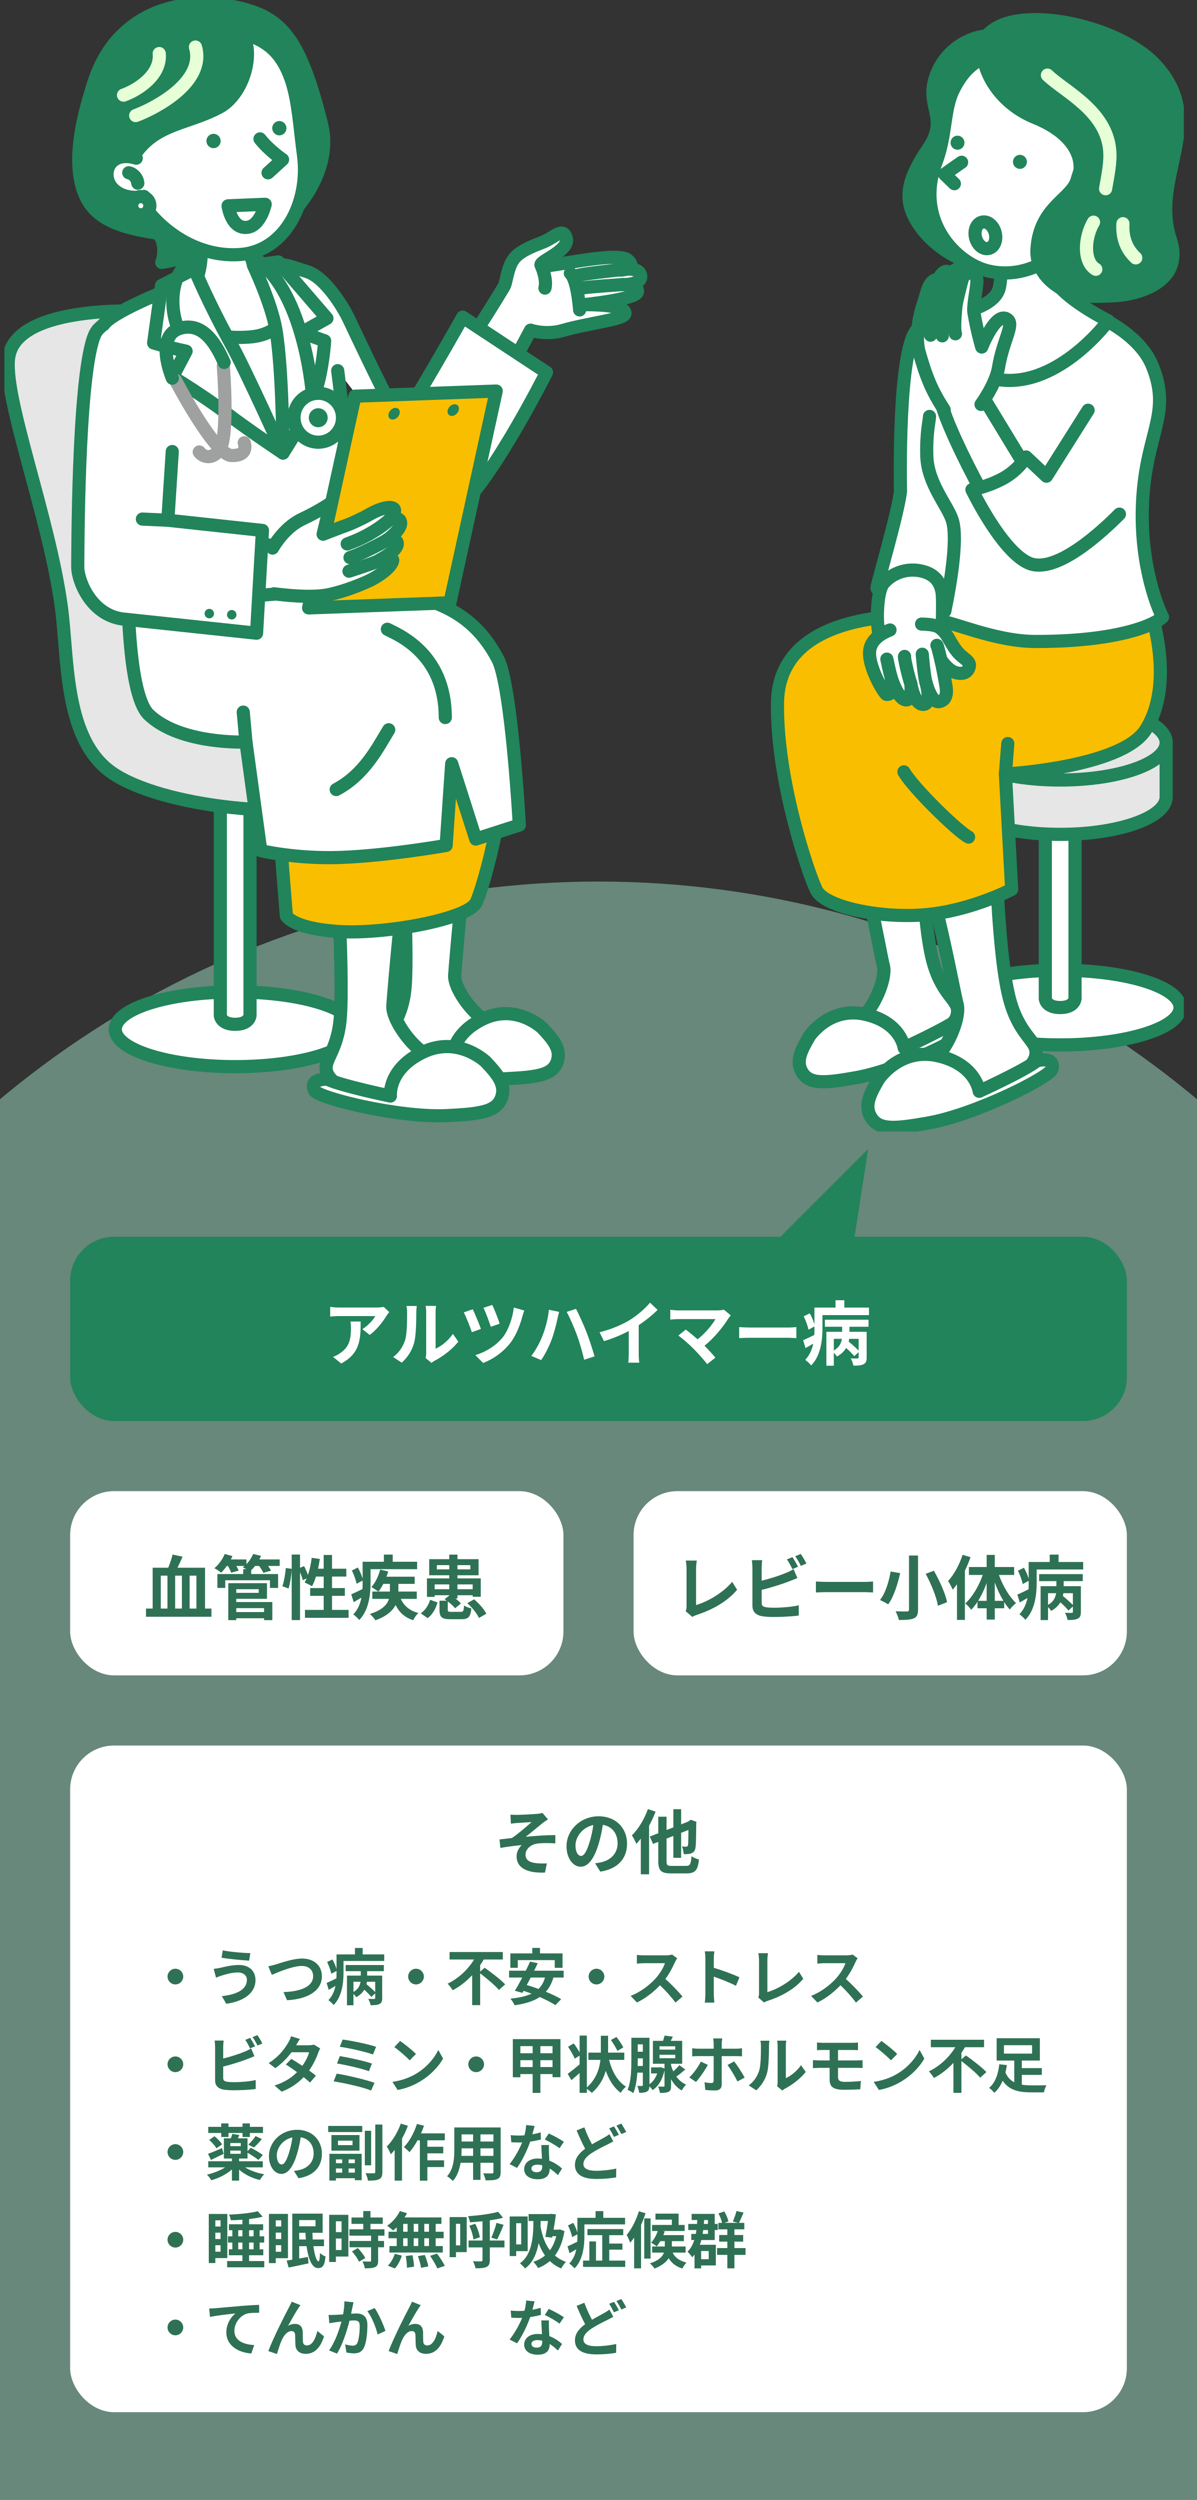 <svg width="273" height="570" viewBox="0 0 273 570" fill="none" xmlns="http://www.w3.org/2000/svg">
<rect x="0" y="0" width="273" height="570" fill="#333333" stroke="none"/>
<g clip-path="url(#clip0_140_14465)">
<circle opacity="0.5" cx="136.5" cy="413.5" r="212.5" fill="#9CDFC3"/>
<rect x="16" y="282" width="241" height="42" rx="10" fill="#21845A"/>
<path d="M88.78 299.168C88.604 299.376 88.3 299.76 88.156 300C87.404 301.248 85.884 303.264 84.316 304.384L82.652 303.056C83.932 302.272 85.18 300.864 85.596 300.08H77.26C76.588 300.08 76.06 300.128 75.308 300.192V297.968C75.916 298.064 76.588 298.128 77.26 298.128H85.884C86.332 298.128 87.212 298.08 87.516 297.984L88.78 299.168ZM82.252 301.328C82.252 305.296 82.172 308.56 77.82 310.896L75.948 309.376C76.46 309.2 77.036 308.928 77.628 308.496C79.66 307.088 80.044 305.392 80.044 302.768C80.044 302.272 80.012 301.84 79.932 301.328H82.252ZM97.072 309.648C97.136 309.344 97.2 308.896 97.2 308.464V299.136C97.2 298.416 97.088 297.808 97.072 297.76H99.456C99.44 297.808 99.344 298.432 99.344 299.152V307.52C100.64 306.96 102.224 305.696 103.296 304.144L104.528 305.904C103.2 307.632 100.896 309.36 99.104 310.272C98.752 310.464 98.56 310.624 98.416 310.752L97.072 309.648ZM89.664 309.408C91.072 308.416 91.936 306.944 92.384 305.584C92.832 304.208 92.848 301.184 92.848 299.248C92.848 298.608 92.8 298.176 92.704 297.776H95.056C95.04 297.856 94.944 298.56 94.944 299.232C94.944 301.12 94.896 304.496 94.464 306.112C93.984 307.92 92.976 309.488 91.616 310.704L89.664 309.408ZM112.272 297.536C112.672 298.32 113.648 300.784 113.952 301.824L111.936 302.528C111.632 301.504 110.752 299.184 110.272 298.192L112.272 297.536ZM119.584 298.816C119.408 299.216 119.264 299.696 119.168 300.048C118.72 301.792 117.808 304.336 116.48 306.08C114.8 308.288 112.48 309.904 110.192 310.768L108.4 308.976C110.592 308.352 113.088 306.912 114.72 304.848C115.92 303.328 116.912 300.576 117.184 298.128L119.584 298.816ZM107.824 298.528C108.304 299.536 109.312 301.92 109.68 303.008L107.616 303.76C107.296 302.72 106.24 300.096 105.776 299.232L107.824 298.528ZM123.664 304.72C124.384 302.944 124.992 300.672 125.184 298.64L127.52 299.12C127.392 299.584 127.2 300.368 127.136 300.72C126.912 301.856 126.336 304.048 125.776 305.536C125.2 307.088 124.256 308.912 123.424 310.112L121.184 309.168C122.176 307.856 123.12 306.128 123.664 304.72ZM131.568 304.384C130.96 302.704 129.92 300.352 129.248 299.12L131.376 298.432C132.032 299.68 133.136 302.144 133.744 303.68C134.304 305.136 135.152 307.68 135.6 309.264L133.232 310.032C132.784 308.144 132.208 306.112 131.568 304.384ZM136.743 303.776C139.607 303.04 141.959 302 143.735 300.912C145.383 299.888 147.207 298.288 148.247 297.024L149.975 298.672C148.759 299.872 147.223 301.12 145.671 302.144V308.608C145.671 309.312 145.703 310.304 145.815 310.704H143.287C143.351 310.32 143.399 309.312 143.399 308.608V303.488C141.751 304.352 139.719 305.216 137.751 305.792L136.743 303.776ZM166.679 299.92C166.455 300.176 166.263 300.384 166.135 300.592C164.983 302.464 162.935 305.024 160.679 306.848C161.591 307.76 162.535 308.8 163.159 309.552L161.287 311.04C160.615 310.144 159.271 308.64 158.231 307.584C157.303 306.64 155.671 305.2 154.711 304.512L156.407 303.152C157.047 303.632 158.103 304.496 159.111 305.376C160.919 303.936 162.423 302.08 163.175 300.768H154.711C154.071 300.768 153.207 300.848 152.871 300.88V298.64C153.287 298.704 154.167 298.784 154.711 298.784H163.591C164.199 298.784 164.743 298.72 165.079 298.608L166.679 299.92ZM168.583 302.592C169.159 302.64 170.327 302.688 171.159 302.688H179.751C180.503 302.688 181.207 302.624 181.623 302.592V305.104C181.239 305.088 180.423 305.024 179.751 305.024H171.159C170.247 305.024 169.175 305.056 168.583 305.104V302.592ZM195.831 307.952V305.264H193.671C193.639 305.472 193.607 305.696 193.559 305.904C194.327 306.528 195.255 307.36 195.831 307.952ZM190.167 305.264V307.92C191.431 307.232 191.863 306.224 192.007 305.264H190.167ZM188.135 302.512V300.912H198.087V302.512H193.735V303.664H197.655V309.536C197.655 310.352 197.495 310.8 196.919 311.072C196.375 311.344 195.639 311.392 194.631 311.376C194.551 310.88 194.279 310.176 194.023 309.728C194.663 309.76 195.367 309.76 195.559 309.744C195.767 309.744 195.831 309.68 195.831 309.504V308.304L194.823 309.216C194.439 308.72 193.703 307.984 192.983 307.344C192.551 308.08 191.879 308.752 190.887 309.296C190.727 309.056 190.455 308.704 190.167 308.432V311.392H188.471V303.664H192.071V302.512H188.135ZM192.567 298.144H198.183V299.856H187.575V302.912C187.575 305.472 187.207 309.136 184.999 311.328C184.727 310.976 183.991 310.288 183.639 310.064C184.663 309.008 185.207 307.68 185.479 306.352C184.887 306.704 184.295 307.056 183.719 307.376L183.175 305.584C183.831 305.296 184.759 304.864 185.719 304.384C185.751 303.872 185.751 303.376 185.751 302.896V302.448L184.391 303.184C184.247 302.384 183.783 301.12 183.303 300.128L184.679 299.456C185.127 300.24 185.543 301.216 185.751 301.984V298.144H190.551V296.464H192.567V298.144Z" fill="white"/>
<rect x="16" y="340" width="112.5" height="42" rx="10" fill="white"/>
<path d="M36.67 359.264V366.768H38.19V359.264H36.67ZM41.486 366.768V359.264H39.95V366.768H41.486ZM44.798 359.264H43.246V366.768H44.798V359.264ZM46.766 366.768H48.222V368.64H33.294V366.768H34.814V357.456H38.366C38.75 356.528 39.15 355.376 39.358 354.448L41.646 354.944C41.278 355.808 40.862 356.688 40.478 357.456H46.766V366.768ZM60.222 366.672H53.886V367.568H60.222V366.672ZM59.006 362.352H53.886V363.184H59.006V362.352ZM53.886 364.544V365.28H62.11V369.408H60.222V368.976H53.886V369.408H52.062V360.976H60.894V364.544H53.886ZM63.79 355.568V357.056H61.15C61.422 357.44 61.678 357.824 61.822 358.128L60.062 358.624C59.886 358.208 59.486 357.584 59.102 357.056H58.174C57.886 357.424 57.582 357.744 57.294 358.032V358.896H63.422V362.064H61.566V360.32H51.374V362.064H49.582V358.896H55.47V357.776H56.174C55.886 357.616 55.582 357.472 55.374 357.376C55.502 357.28 55.646 357.168 55.774 357.056H53.902C54.126 357.44 54.318 357.824 54.43 358.112L52.718 358.592C52.59 358.192 52.302 357.584 51.982 357.056H51.726C51.31 357.648 50.862 358.176 50.446 358.592C50.078 358.288 49.326 357.776 48.894 357.568C49.854 356.768 50.766 355.536 51.246 354.32L53.022 354.8C52.91 355.056 52.782 355.312 52.654 355.568H56.206V356.64C56.846 355.984 57.39 355.152 57.726 354.32L59.534 354.752C59.422 355.024 59.294 355.296 59.15 355.568H63.79ZM75.726 367.072H79.502V368.88H69.55V367.072H73.822V363.872H70.734V362.096H73.822V359.472H72.062C71.822 360.304 71.502 361.072 71.166 361.68C70.782 361.44 69.918 361.008 69.47 360.816C69.63 360.528 69.79 360.224 69.95 359.888L69.038 360.304C68.942 359.824 68.702 359.12 68.43 358.464V369.392H66.526V357.952C66.43 359.296 66.174 361.056 65.806 362.192L64.398 361.68C64.782 360.624 65.07 358.832 65.182 357.52L66.526 357.712V354.448H68.43V357.472L69.358 357.088C69.678 357.712 70.014 358.48 70.238 359.104C70.638 357.936 70.926 356.56 71.086 355.2L72.942 355.456C72.83 356.208 72.702 356.96 72.542 357.68H73.822V354.544H75.726V357.68H78.99V359.472H75.726V362.096H78.654V363.872H75.726V367.072ZM84.51 357.792V360.912C84.51 363.472 84.142 367.152 81.934 369.376C81.662 369.008 80.926 368.336 80.574 368.096C81.63 367.008 82.158 365.648 82.43 364.272C81.838 364.624 81.246 364.976 80.67 365.312L80.11 363.52C80.782 363.232 81.71 362.784 82.67 362.32C82.702 361.824 82.702 361.344 82.702 360.896V360.384L81.326 361.12C81.182 360.32 80.718 359.056 80.254 358.08L81.614 357.408C82.062 358.176 82.478 359.168 82.702 359.936V356.096H87.55V354.464H89.566V356.096H95.134V357.792H84.51ZM88.926 361.136H87.422C87.086 361.808 86.702 362.416 86.302 362.896H88.926V361.136ZM95.054 364.56H91.406C92.142 366.16 93.438 367.264 95.422 367.776C95.006 368.16 94.478 368.896 94.238 369.424C92.302 368.8 91.054 367.632 90.222 365.968C89.534 367.28 88.19 368.528 85.614 369.44C85.374 369.04 84.798 368.384 84.35 368C87.23 367.12 88.318 365.824 88.718 364.56H84.91V362.896H86.27C85.902 362.592 85.15 362.112 84.702 361.872C85.582 360.912 86.318 359.392 86.702 357.888L88.542 358.304C88.43 358.704 88.302 359.104 88.142 359.504H94.574V361.136H90.862V362.896H95.054V364.56ZM97.534 368.944L95.966 367.856C97.006 367.136 97.742 365.984 98.094 364.768L99.79 365.376C99.374 366.752 98.718 368.096 97.534 368.944ZM99.134 362.352H102.462V361.264H99.134V362.352ZM107.806 361.264H104.334V362.352H107.806V361.264ZM99.63 357.824H102.462V356.864H99.63V357.824ZM107.278 356.864H104.334V357.824H107.278V356.864ZM102.958 367.52H105.07C105.662 367.52 105.758 367.328 105.838 366.064C106.206 366.352 107.006 366.624 107.502 366.736C107.31 368.72 106.782 369.2 105.246 369.2H102.734C100.718 369.2 100.238 368.704 100.238 367.056V364.976H101.902C101.726 364.848 101.55 364.736 101.39 364.624L102.462 363.808V363.728H99.134V364.112H97.374V359.888H102.462V359.184H97.886V355.504H102.462V354.464H104.334V355.504H109.15V359.184H104.334V359.888H109.646V364.08H107.806V363.728H104.334V364.464H103.87C104.366 364.848 104.83 365.264 105.118 365.616L103.79 366.704C103.454 366.24 102.798 365.664 102.126 365.152V367.024C102.126 367.456 102.254 367.52 102.958 367.52ZM106.574 365.536L108.126 364.656C109.23 365.584 110.43 366.928 110.91 367.952L109.23 368.912C108.814 367.92 107.662 366.512 106.574 365.536Z" fill="#2F7155"/>
<rect x="144.5" y="340" width="112.5" height="42" rx="10" fill="white"/>
<path d="M156.37 367.36C156.562 366.96 156.578 366.688 156.578 366.32V357.648C156.578 357.04 156.498 356.288 156.402 355.824H158.914C158.818 356.448 158.754 357.024 158.754 357.648V365.968C161.362 365.216 164.93 363.168 166.978 360.672L168.114 362.48C165.922 365.104 162.61 367.008 158.834 368.24C158.61 368.32 158.258 368.432 157.89 368.672L156.37 367.36ZM180.738 355.04C181.138 355.632 181.714 356.64 182.018 357.232L180.722 357.776C180.402 357.12 179.906 356.176 179.474 355.552L180.738 355.04ZM182.626 354.32C183.058 354.912 183.65 355.936 183.922 356.496L182.658 357.04C182.322 356.368 181.81 355.44 181.362 354.832L182.626 354.32ZM173.842 355.728C173.762 356.208 173.714 356.944 173.714 357.392V360.416C175.602 359.952 177.826 359.248 179.25 358.64C179.826 358.416 180.37 358.16 180.994 357.776L181.858 359.808C181.234 360.064 180.514 360.368 179.986 360.56C178.37 361.2 175.794 362 173.714 362.512V365.472C173.714 366.16 174.034 366.336 174.754 366.48C175.234 366.544 175.89 366.576 176.61 366.576C178.274 366.576 180.866 366.368 182.178 366.016V368.352C180.674 368.576 178.242 368.688 176.482 368.688C175.442 368.688 174.482 368.624 173.794 368.512C172.402 368.256 171.602 367.488 171.602 366.112V357.392C171.602 357.04 171.554 356.208 171.474 355.728H173.842ZM186.082 360.592C186.658 360.64 187.826 360.688 188.658 360.688H197.25C198.002 360.688 198.706 360.624 199.122 360.592V363.104C198.738 363.088 197.922 363.024 197.25 363.024H188.658C187.746 363.024 186.674 363.056 186.082 363.104V360.592ZM207.314 354.672H209.378V367.008C209.378 368.176 209.106 368.704 208.402 369.008C207.65 369.312 206.562 369.376 205.01 369.376C204.898 368.816 204.546 367.92 204.258 367.392C205.298 367.44 206.482 367.44 206.834 367.424C207.186 367.424 207.314 367.312 207.314 367.008V354.672ZM211.122 358.848L212.994 358.144C214.29 360.416 215.602 363.312 216.002 365.312L213.922 366.128C213.602 364.192 212.386 361.184 211.122 358.848ZM203.122 358.32L205.298 358.688C204.754 361.072 203.89 364.048 202.562 365.808C202.082 365.488 201.202 365.04 200.706 364.816C201.986 363.2 202.786 360.4 203.122 358.32ZM219.538 354.512L221.346 355.056C220.994 356.08 220.562 357.12 220.066 358.144V369.36H218.258V361.232C217.938 361.664 217.602 362.096 217.282 362.48C217.106 362.016 216.578 360.976 216.226 360.496C217.57 359.04 218.818 356.768 219.538 354.512ZM226.882 365.008H228.85C228.098 363.776 227.426 362.336 226.882 360.832V365.008ZM223.074 365.008H225.026V360.944C224.498 362.416 223.826 363.824 223.074 365.008ZM231.298 359.104H227.826C228.706 361.568 230.178 364.064 231.73 365.52C231.298 365.856 230.642 366.496 230.306 366.992C229.858 366.496 229.442 365.936 229.026 365.296V366.704H226.882V369.28H225.026V366.704H222.93V365.232C222.482 365.92 222.018 366.528 221.506 367.04C221.186 366.592 220.578 365.92 220.146 365.6C221.762 364.16 223.25 361.632 224.13 359.104H220.978V357.296H225.026V354.528H226.882V357.296H231.298V359.104ZM244.69 365.952V363.264H242.53C242.498 363.472 242.466 363.696 242.418 363.904C243.186 364.528 244.114 365.36 244.69 365.952ZM239.026 363.264V365.92C240.29 365.232 240.722 364.224 240.866 363.264H239.026ZM236.994 360.512V358.912H246.946V360.512H242.594V361.664H246.514V367.536C246.514 368.352 246.354 368.8 245.778 369.072C245.234 369.344 244.498 369.392 243.49 369.376C243.41 368.88 243.138 368.176 242.882 367.728C243.522 367.76 244.226 367.76 244.418 367.744C244.626 367.744 244.69 367.68 244.69 367.504V366.304L243.682 367.216C243.298 366.72 242.562 365.984 241.842 365.344C241.41 366.08 240.738 366.752 239.746 367.296C239.586 367.056 239.314 366.704 239.026 366.432V369.392H237.33V361.664H240.93V360.512H236.994ZM241.426 356.144H247.042V357.856H236.434V360.912C236.434 363.472 236.066 367.136 233.858 369.328C233.586 368.976 232.85 368.288 232.498 368.064C233.522 367.008 234.066 365.68 234.338 364.352C233.746 364.704 233.154 365.056 232.578 365.376L232.034 363.584C232.69 363.296 233.618 362.864 234.578 362.384C234.61 361.872 234.61 361.376 234.61 360.896V360.448L233.25 361.184C233.106 360.384 232.642 359.12 232.162 358.128L233.538 357.456C233.986 358.24 234.402 359.216 234.61 359.984V356.144H239.41V354.464H241.426V356.144Z" fill="#2F7155"/>
<rect x="16" y="398" width="241" height="152" rx="10" fill="white"/>
<path d="M116.42 413.76C116.932 413.792 117.396 413.808 117.94 413.808C118.628 413.808 121.636 413.664 122.612 413.568C123.124 413.504 123.492 413.44 123.716 413.36L124.98 414.832C124.644 415.056 124.052 415.44 123.716 415.712C122.58 416.624 121.012 417.952 119.908 418.8C122.052 418.592 124.708 418.416 126.66 418.416V420.304C125.124 420.224 123.524 420.208 122.548 420.352C121.076 420.544 119.86 421.584 119.86 422.896C119.86 424.16 120.852 424.656 122.276 424.816C123.172 424.912 124.116 424.912 124.724 424.864L124.292 426.96C120.196 427.136 117.812 425.904 117.812 423.232C117.812 422.256 118.372 421.264 118.98 420.704C117.508 420.832 115.716 421.072 114.116 421.344L113.924 419.408C114.772 419.328 115.892 419.184 116.74 419.088C118.164 418.16 120.244 416.336 121.236 415.456C120.58 415.504 118.612 415.6 117.956 415.664C117.556 415.696 117.028 415.744 116.516 415.808L116.42 413.76ZM143.012 420.368C143.012 423.744 140.948 426.128 136.916 426.752L135.716 424.848C136.324 424.784 136.772 424.688 137.204 424.592C139.252 424.112 140.852 422.64 140.852 420.304C140.852 418.096 139.652 416.448 137.492 416.08C137.268 417.44 136.996 418.912 136.532 420.416C135.572 423.648 134.196 425.632 132.452 425.632C130.676 425.632 129.204 423.68 129.204 420.976C129.204 417.28 132.404 414.128 136.548 414.128C140.516 414.128 143.012 416.88 143.012 420.368ZM131.252 420.768C131.252 422.384 131.892 423.168 132.516 423.168C133.188 423.168 133.812 422.16 134.468 420C134.836 418.816 135.14 417.456 135.316 416.128C132.676 416.672 131.252 419.008 131.252 420.768ZM147.764 412.496L149.524 413.072C149.108 414.144 148.596 415.248 148.036 416.288V427.36H146.148V419.216C145.812 419.664 145.476 420.064 145.14 420.416C144.964 419.984 144.436 418.944 144.116 418.496C145.572 417.056 146.964 414.784 147.764 412.496ZM153.22 425.44H156.452C157.396 425.44 157.556 425.056 157.716 423.248C158.132 423.536 158.9 423.856 159.412 423.984C159.172 426.352 158.612 427.152 156.596 427.152H153.06C150.772 427.152 150.132 426.528 150.132 424.336V419.968L148.932 420.432L148.196 418.752L150.132 418V414.224H152.02V417.264L153.572 416.656V412.512H155.348V415.968L156.948 415.344L157.556 414.912L158.852 415.408L158.788 415.696C158.772 418.48 158.74 420.4 158.644 421.104C158.564 421.904 158.276 422.32 157.732 422.544C157.268 422.768 156.5 422.784 155.94 422.768C155.908 422.24 155.748 421.44 155.524 421.024C155.876 421.04 156.324 421.056 156.5 421.056C156.724 421.056 156.836 420.992 156.916 420.672C156.964 420.4 156.996 419.344 157.012 417.248L155.348 417.904V423.6H153.572V418.608L152.02 419.216V424.336C152.02 425.296 152.18 425.44 153.22 425.44Z" fill="#2F7155"/>
<path d="M40 448.888C40.98 448.888 41.792 449.7 41.792 450.68C41.792 451.66 40.98 452.472 40 452.472C39.02 452.472 38.208 451.66 38.208 450.68C38.208 449.7 39.02 448.888 40 448.888ZM56.31 451.422C56.31 450.498 55.582 449.742 54.266 449.742C52.726 449.742 51.34 450.218 50.626 450.428C50.22 450.54 49.674 450.764 49.268 450.918L48.736 448.916C49.212 448.874 49.814 448.776 50.276 448.678C51.298 448.44 52.866 448.034 54.504 448.034C56.716 448.034 58.27 449.294 58.27 451.492C58.27 454.488 55.498 456.35 51.606 456.882L50.598 455.146C54.07 454.754 56.31 453.606 56.31 451.422ZM50.808 444.702C52.432 445.052 55.61 445.318 57.094 445.332L56.814 447.054C55.176 446.942 52.138 446.662 50.528 446.382L50.808 444.702ZM61.196 448.328C61.714 448.244 62.414 448.048 62.918 447.908C63.996 447.572 66.852 446.564 68.896 446.564C71.43 446.564 73.418 448.02 73.418 450.61C73.418 453.788 70.394 455.818 65.466 456.07L64.654 454.208C68.448 454.11 71.416 453.018 71.416 450.582C71.416 449.266 70.506 448.258 68.826 448.258C66.768 448.258 63.45 449.658 61.994 450.288L61.196 448.328ZM85.57 454.208V451.856H83.68C83.652 452.038 83.624 452.234 83.582 452.416C84.254 452.962 85.066 453.69 85.57 454.208ZM80.614 451.856V454.18C81.72 453.578 82.098 452.696 82.224 451.856H80.614ZM78.836 449.448V448.048H87.544V449.448H83.736V450.456H87.166V455.594C87.166 456.308 87.026 456.7 86.522 456.938C86.046 457.176 85.402 457.218 84.52 457.204C84.45 456.77 84.212 456.154 83.988 455.762C84.548 455.79 85.164 455.79 85.332 455.776C85.514 455.776 85.57 455.72 85.57 455.566V454.516L84.688 455.314C84.352 454.88 83.708 454.236 83.078 453.676C82.7 454.32 82.112 454.908 81.244 455.384C81.104 455.174 80.866 454.866 80.614 454.628V457.218H79.13V450.456H82.28V449.448H78.836ZM82.714 445.626H87.628V447.124H78.346V449.798C78.346 452.038 78.024 455.244 76.092 457.162C75.854 456.854 75.21 456.252 74.902 456.056C75.798 455.132 76.274 453.97 76.512 452.808C75.994 453.116 75.476 453.424 74.972 453.704L74.496 452.136C75.07 451.884 75.882 451.506 76.722 451.086C76.75 450.638 76.75 450.204 76.75 449.784V449.392L75.56 450.036C75.434 449.336 75.028 448.23 74.608 447.362L75.812 446.774C76.204 447.46 76.568 448.314 76.75 448.986V445.626H80.95V444.156H82.714V445.626ZM94.88 448.888C95.86 448.888 96.672 449.7 96.672 450.68C96.672 451.66 95.86 452.472 94.88 452.472C93.9 452.472 93.088 451.66 93.088 450.68C93.088 449.7 93.9 448.888 94.88 448.888ZM109.51 449.532L110.546 448.664C112.044 449.742 114.2 451.352 115.208 452.458L113.794 453.732C112.926 452.696 111.022 451.1 109.51 449.938V457.19H107.69V450.358C106.416 451.716 104.918 452.934 103.238 453.802C102.972 453.354 102.454 452.668 102.09 452.29C104.638 451.1 106.822 448.93 108.124 446.788H102.538V445.08H114.676V446.788H110.322C110.084 447.222 109.804 447.656 109.51 448.076V449.532ZM118.092 446.928V448.678H116.398V445.388H121.396V444.142H123.16V445.388H128.298V448.678H126.52V446.928H118.092ZM124.294 450.904H121.032C120.738 451.492 120.43 452.066 120.136 452.612C120.99 452.85 121.9 453.158 122.824 453.494C123.51 452.822 124 451.982 124.294 450.904ZM128.55 450.904H126.226C125.82 452.234 125.246 453.284 124.49 454.138C125.848 454.698 127.108 455.286 127.99 455.832L126.66 457.19C125.806 456.616 124.518 455.958 123.104 455.342C121.62 456.336 119.716 456.882 117.364 457.218C117.21 456.826 116.734 456.07 116.412 455.706C118.372 455.51 119.968 455.174 121.228 454.572C120.612 454.348 120.01 454.124 119.422 453.928L119.156 454.39L117.42 453.914C117.924 453.102 118.512 452.038 119.114 450.904H116.104V449.336H119.912C120.276 448.622 120.612 447.908 120.892 447.264L122.642 447.628C122.39 448.174 122.11 448.748 121.816 449.336H128.55V450.904ZM136.04 448.888C137.02 448.888 137.832 449.7 137.832 450.68C137.832 451.66 137.02 452.472 136.04 452.472C135.06 452.472 134.248 451.66 134.248 450.68C134.248 449.7 135.06 448.888 136.04 448.888ZM154.436 446.508C154.324 446.662 154.072 447.096 153.946 447.376C153.47 448.468 152.686 449.966 151.748 451.226C153.134 452.43 154.828 454.222 155.654 455.23L154.058 456.616C153.148 455.356 151.846 453.928 150.53 452.654C149.046 454.222 147.184 455.678 145.266 456.588L143.824 455.076C146.078 454.236 148.248 452.528 149.564 451.058C150.488 450.008 151.342 448.622 151.65 447.628H146.904C146.316 447.628 145.546 447.712 145.252 447.726V445.738C145.63 445.794 146.484 445.836 146.904 445.836H151.846C152.448 445.836 153.008 445.752 153.288 445.654L154.436 446.508ZM160.876 454.656V446.606C160.876 446.116 160.834 445.416 160.736 444.926H162.92C162.864 445.416 162.794 446.032 162.794 446.606V448.678C164.67 449.224 167.358 450.218 168.646 450.848L167.848 452.78C166.406 452.024 164.306 451.212 162.794 450.694V454.656C162.794 455.062 162.864 456.042 162.92 456.616H160.736C160.82 456.056 160.876 455.216 160.876 454.656ZM172.93 455.44C173.098 455.09 173.112 454.852 173.112 454.53V446.942C173.112 446.41 173.042 445.752 172.958 445.346H175.156C175.072 445.892 175.016 446.396 175.016 446.942V454.222C177.298 453.564 180.42 451.772 182.212 449.588L183.206 451.17C181.288 453.466 178.39 455.132 175.086 456.21C174.89 456.28 174.582 456.378 174.26 456.588L172.93 455.44ZM195.596 446.508C195.484 446.662 195.232 447.096 195.106 447.376C194.63 448.468 193.846 449.966 192.908 451.226C194.294 452.43 195.988 454.222 196.814 455.23L195.218 456.616C194.308 455.356 193.006 453.928 191.69 452.654C190.206 454.222 188.344 455.678 186.426 456.588L184.984 455.076C187.238 454.236 189.408 452.528 190.724 451.058C191.648 450.008 192.502 448.622 192.81 447.628H188.064C187.476 447.628 186.706 447.712 186.412 447.726V445.738C186.79 445.794 187.644 445.836 188.064 445.836H193.006C193.608 445.836 194.168 445.752 194.448 445.654L195.596 446.508ZM40 468.888C40.98 468.888 41.792 469.7 41.792 470.68C41.792 471.66 40.98 472.472 40 472.472C39.02 472.472 38.208 471.66 38.208 470.68C38.208 469.7 39.02 468.888 40 468.888ZM57.052 464.66C57.402 465.178 57.906 466.06 58.172 466.578L57.038 467.054C56.758 466.48 56.324 465.654 55.946 465.108L57.052 464.66ZM58.704 464.03C59.082 464.548 59.6 465.444 59.838 465.934L58.732 466.41C58.438 465.822 57.99 465.01 57.598 464.478L58.704 464.03ZM51.018 465.262C50.948 465.682 50.906 466.326 50.906 466.718V469.364C52.558 468.958 54.504 468.342 55.75 467.81C56.254 467.614 56.73 467.39 57.276 467.054L58.032 468.832C57.486 469.056 56.856 469.322 56.394 469.49C54.98 470.05 52.726 470.75 50.906 471.198V473.788C50.906 474.39 51.186 474.544 51.816 474.67C52.236 474.726 52.81 474.754 53.44 474.754C54.896 474.754 57.164 474.572 58.312 474.264V476.308C56.996 476.504 54.868 476.602 53.328 476.602C52.418 476.602 51.578 476.546 50.976 476.448C49.758 476.224 49.058 475.552 49.058 474.348V466.718C49.058 466.41 49.016 465.682 48.946 465.262H51.018ZM68.406 464.912C68.056 465.402 67.706 466.032 67.538 466.34H70.38C70.814 466.34 71.29 466.284 71.598 466.186L73.026 467.068C72.872 467.334 72.69 467.712 72.564 468.062C72.186 469.196 71.486 470.694 70.492 472.094C71.094 472.528 71.64 472.934 72.046 473.27L70.716 474.852C70.338 474.502 69.82 474.068 69.246 473.606C68.014 474.908 66.418 476.098 64.234 476.924L62.61 475.51C65.032 474.768 66.586 473.634 67.748 472.472C66.838 471.8 65.914 471.17 65.2 470.722L66.446 469.448C67.188 469.868 68.07 470.442 68.952 471.03C69.68 470.022 70.282 468.804 70.492 467.936H66.488C65.508 469.238 64.206 470.582 62.792 471.562L61.28 470.4C63.73 468.874 65.032 466.956 65.732 465.738C65.956 465.402 66.25 464.758 66.376 464.282L68.406 464.912ZM78.15 465.038C79.984 465.262 84.016 466.074 85.78 466.69L85.066 468.44C83.442 467.838 79.466 466.942 77.492 466.69L78.15 465.038ZM77.506 468.804C79.508 469.14 83.064 469.896 84.828 470.512L84.142 472.262C82.532 471.646 78.948 470.834 76.862 470.498L77.506 468.804ZM76.792 472.808C79.186 473.186 83.498 474.194 85.416 474.908L84.646 476.658C82.756 475.874 78.332 474.908 76.092 474.572L76.792 472.808ZM91.254 465.36C92.234 466.018 94.054 467.474 94.866 468.328L93.438 469.784C92.71 469 90.96 467.474 89.938 466.76L91.254 465.36ZM89.504 474.684C91.688 474.376 93.508 473.662 94.866 472.85C97.26 471.436 99.08 469.294 99.962 467.404L101.054 469.378C99.99 471.268 98.128 473.2 95.874 474.558C94.46 475.412 92.654 476.196 90.68 476.532L89.504 474.684ZM108.6 468.888C109.58 468.888 110.392 469.7 110.392 470.68C110.392 471.66 109.58 472.472 108.6 472.472C107.62 472.472 106.808 471.66 106.808 470.68C106.808 469.7 107.62 468.888 108.6 468.888ZM123.244 471.31H126.016V469.742H123.244V471.31ZM118.68 471.31H121.48V469.742H118.68V471.31ZM121.48 466.536H118.68V468.16H121.48V466.536ZM126.016 468.16V466.536H123.244V468.16H126.016ZM116.958 464.94H127.822V473.62H126.016V472.906H123.244V477.204H121.48V472.906H118.68V473.634H116.958V464.94ZM142.158 466.83L140.8 467.628C140.534 466.97 139.876 465.934 139.344 465.136L140.59 464.45C141.15 465.178 141.85 466.172 142.158 466.83ZM142.382 469.672H138.91C139.582 472.29 140.842 474.586 142.774 475.776C142.382 476.084 141.836 476.714 141.57 477.176C140.002 476.042 138.924 474.278 138.154 472.164C137.664 473.942 136.698 475.706 134.976 477.204C134.696 476.91 134.262 476.56 133.842 476.28V477.19H132.19V472.668C131.546 473.242 130.902 473.816 130.314 474.292L129.474 472.864C130.146 472.374 131.182 471.562 132.19 470.694V468.706L131.07 469.392C130.804 468.678 130.118 467.516 129.558 466.676L130.86 465.92C131.308 466.522 131.826 467.32 132.19 467.964V464.128H133.842V475.958C135.998 474.012 136.712 471.716 136.936 469.672H134.192V468.02H137.034V467.726V464.17H138.686V467.726V468.02H142.382V469.672ZM150.418 468.51V469.294H154.002V468.51H150.418ZM150.418 466.578V467.334H154.002V466.578H150.418ZM145.434 471.058H146.61V469.322H145.448V469.7C145.448 470.12 145.448 470.582 145.434 471.058ZM146.61 466.13H145.448V467.81H146.61V466.13ZM154.954 470.876L156.284 471.87C155.626 472.444 154.884 473.046 154.254 473.48C154.8 474.236 155.528 474.88 156.466 475.3C156.172 475.608 155.696 476.252 155.486 476.644C154.394 476.042 153.61 475.09 153.05 474.068V475.608C153.05 476.322 152.952 476.714 152.476 476.952C152.014 477.176 151.384 477.204 150.502 477.204C150.46 476.784 150.278 476.182 150.096 475.762C150.6 475.776 151.16 475.776 151.314 475.776C151.496 475.776 151.552 475.734 151.552 475.58V472.024C151.09 474.222 150.124 475.72 148.85 476.56C148.696 476.336 148.388 475.972 148.108 475.706C148.08 476.266 147.954 476.658 147.59 476.868C147.17 477.134 146.61 477.19 145.77 477.176C145.742 476.756 145.546 476.028 145.35 475.608C145.798 475.636 146.26 475.622 146.4 475.622C146.554 475.622 146.61 475.566 146.61 475.398V472.584H145.364C145.238 474.25 144.986 475.972 144.44 477.26C144.146 477.008 143.502 476.644 143.124 476.518C143.95 474.586 143.992 471.772 143.992 469.714V464.632H148.122V475.216C148.906 474.67 149.508 473.844 149.886 472.766H148.486V471.38H150.46L150.726 471.338L151.552 471.646V470.554H148.906V465.332H151.216C151.356 464.912 151.496 464.464 151.58 464.128L153.456 464.38C153.302 464.716 153.134 465.038 152.966 465.332H155.584V470.554H153.05V470.932C153.176 471.38 153.344 471.842 153.554 472.29C154.072 471.842 154.604 471.296 154.954 470.876ZM164.726 464.786C164.684 464.982 164.6 465.654 164.6 466.004V467.124H167.848C168.254 467.124 168.856 467.082 169.234 467.026V468.86C168.8 468.832 168.254 468.818 167.862 468.818H164.6V475.328C164.6 476.14 164.124 476.644 163.13 476.644C162.388 476.644 161.562 476.616 160.862 476.518L160.68 474.782C161.282 474.894 161.898 474.95 162.248 474.95C162.612 474.95 162.738 474.81 162.752 474.446C162.766 473.928 162.766 469.49 162.766 468.832V468.818H159.21C158.79 468.818 158.258 468.832 157.866 468.874V467.026C158.286 467.068 158.776 467.124 159.21 467.124H162.766V466.004C162.766 465.64 162.696 465.024 162.654 464.786H164.726ZM161.436 470.806C160.792 472.052 159.49 473.886 158.734 474.712L157.208 473.676C158.146 472.794 159.266 471.254 159.84 470.064L161.436 470.806ZM167.442 470.022C168.156 470.918 169.276 472.682 169.836 473.704L168.198 474.6C167.596 473.41 166.602 471.716 165.916 470.848L167.442 470.022ZM177.242 475.692C177.298 475.426 177.354 475.034 177.354 474.656V466.494C177.354 465.864 177.256 465.332 177.242 465.29H179.328C179.314 465.332 179.23 465.878 179.23 466.508V473.83C180.364 473.34 181.75 472.234 182.688 470.876L183.766 472.416C182.604 473.928 180.588 475.44 179.02 476.238C178.712 476.406 178.544 476.546 178.418 476.658L177.242 475.692ZM170.76 475.482C171.992 474.614 172.748 473.326 173.14 472.136C173.532 470.932 173.546 468.286 173.546 466.592C173.546 466.032 173.504 465.654 173.42 465.304H175.478C175.464 465.374 175.38 465.99 175.38 466.578C175.38 468.23 175.338 471.184 174.96 472.598C174.54 474.18 173.658 475.552 172.468 476.616L170.76 475.482ZM186.328 465.71C186.734 465.738 187.182 465.78 187.686 465.78H194.42C194.896 465.78 195.358 465.752 195.68 465.71V467.46C195.316 467.446 194.924 467.418 194.42 467.418H191.13V469.798H195.358C195.652 469.798 196.352 469.77 196.716 469.742L196.73 471.534C196.338 471.492 195.708 471.492 195.4 471.492H191.13V473.634C191.13 474.404 191.606 474.684 192.726 474.684C193.986 474.684 195.218 474.6 196.338 474.488L196.212 476.378C195.302 476.434 193.72 476.49 192.404 476.49C189.842 476.49 189.212 475.608 189.212 474.194V471.492H186.93C186.524 471.492 185.824 471.534 185.404 471.562V469.728C185.796 469.756 186.496 469.798 186.93 469.798H189.212V467.418H187.686C187.182 467.418 186.734 467.432 186.328 467.46V465.71ZM201.014 465.36C201.994 466.018 203.814 467.474 204.626 468.328L203.198 469.784C202.47 469 200.72 467.474 199.698 466.76L201.014 465.36ZM199.264 474.684C201.448 474.376 203.268 473.662 204.626 472.85C207.02 471.436 208.84 469.294 209.722 467.404L210.814 469.378C209.75 471.268 207.888 473.2 205.634 474.558C204.22 475.412 202.414 476.196 200.44 476.532L199.264 474.684ZM219.27 469.532L220.306 468.664C221.804 469.742 223.96 471.352 224.968 472.458L223.554 473.732C222.686 472.696 220.782 471.1 219.27 469.938V477.19H217.45V470.358C216.176 471.716 214.678 472.934 212.998 473.802C212.732 473.354 212.214 472.668 211.85 472.29C214.398 471.1 216.582 468.93 217.884 466.788H212.298V465.08H224.436V466.788H220.082C219.844 467.222 219.564 467.656 219.27 468.076V469.532ZM228.972 466.326V468.244H235.384V466.326H228.972ZM233.046 473.088V475.328C233.718 475.44 234.46 475.482 235.216 475.482C235.818 475.496 237.89 475.482 238.66 475.468C238.436 475.846 238.17 476.616 238.086 477.078H235.118C232.304 477.078 230.134 476.574 228.678 474.432C228.216 475.51 227.614 476.476 226.76 477.176C226.508 476.84 225.934 476.294 225.584 476.042C227.096 474.852 227.712 472.57 227.908 470.666L229.644 470.862C229.56 471.408 229.448 471.968 229.308 472.528C229.756 473.634 230.47 474.334 231.324 474.782V469.826H227.306V464.73H237.162V469.826H233.046V471.548H237.61V473.088H233.046ZM40 488.888C40.98 488.888 41.792 489.7 41.792 490.68C41.792 491.66 40.98 492.472 40 492.472C39.02 492.472 38.208 491.66 38.208 490.68C38.208 489.7 39.02 488.888 40 488.888ZM50.458 487.25V486.34H47.504V484.94H50.458V484.156H52.11V484.94H55.316V484.156H56.982V484.94H59.978V486.34H56.982V487.25H55.316V486.34H52.11V487.25H50.458ZM57.92 489.644L56.632 489.014C57.178 488.496 57.878 487.67 58.284 487.04L59.726 487.726C59.152 488.44 58.466 489.168 57.92 489.644ZM47.714 487.922L48.932 487.082C49.576 487.614 50.318 488.37 50.654 488.93L49.366 489.84C49.072 489.294 48.358 488.482 47.714 487.922ZM50.654 489.784L50.99 491.1C50.024 491.576 48.974 492.08 48.106 492.486L47.448 491.086C48.274 490.806 49.464 490.288 50.654 489.784ZM52.53 490.358V491.086H54.91V490.358H52.53ZM54.91 489.35V488.636H52.53V489.35H54.91ZM59.936 494.18H55.89C57.052 494.908 58.648 495.468 60.258 495.748C59.936 496.07 59.488 496.658 59.278 497.064C57.5 496.658 55.778 495.804 54.532 494.698V497.204H52.894V494.656C51.634 495.762 49.898 496.658 48.19 497.12C47.966 496.728 47.518 496.14 47.196 495.832C48.666 495.51 50.206 494.908 51.354 494.18H47.504V492.78H52.894V492.164H51.06V487.558H52.656C52.782 487.208 52.908 486.844 52.978 486.55L54.602 486.802C54.476 487.068 54.35 487.32 54.238 487.558H56.45V490.498L57.192 489.7C58.06 490.162 59.32 490.876 59.95 491.366L58.942 492.5C58.41 492.052 57.318 491.338 56.45 490.848V492.164H54.532V492.78H59.936V494.18ZM73.418 491.072C73.418 494.026 71.612 496.112 68.084 496.658L67.034 494.992C67.566 494.936 67.958 494.852 68.336 494.768C70.128 494.348 71.528 493.06 71.528 491.016C71.528 489.084 70.478 487.642 68.588 487.32C68.392 488.51 68.154 489.798 67.748 491.114C66.908 493.942 65.704 495.678 64.178 495.678C62.624 495.678 61.336 493.97 61.336 491.604C61.336 488.37 64.136 485.612 67.762 485.612C71.234 485.612 73.418 488.02 73.418 491.072ZM63.128 491.422C63.128 492.836 63.688 493.522 64.234 493.522C64.822 493.522 65.368 492.64 65.942 490.75C66.264 489.714 66.53 488.524 66.684 487.362C64.374 487.838 63.128 489.882 63.128 491.422ZM78.038 492.36H76.624V493.228H78.038V492.36ZM80.922 493.228V492.36H79.508V493.228H80.922ZM79.508 495.384H80.922V494.432H79.508V495.384ZM76.624 495.384H78.038V494.432H76.624V495.384ZM75.126 497.19V491.086H82.49V497.106H80.922V496.658H76.624V497.19H75.126ZM80.404 489.112V488.09H77.086V489.112H80.404ZM75.588 486.816H81.986V490.372H75.588V486.816ZM74.846 486.13V484.73H82.616V486.13H74.846ZM84.646 485.836V493.718H83.204V485.836H84.646ZM85.584 484.422H87.208V495.216C87.208 496.154 87.026 496.602 86.48 496.868C85.948 497.148 85.108 497.204 83.918 497.204C83.862 496.728 83.61 495.972 83.386 495.51C84.184 495.538 84.996 495.538 85.248 495.538C85.486 495.538 85.584 495.454 85.584 495.216V484.422ZM91.408 484.198L93.032 484.702C92.668 485.682 92.206 486.676 91.688 487.614V497.204H90.008V490.204C89.714 490.554 89.42 490.904 89.14 491.212C88.986 490.806 88.51 489.854 88.216 489.434C89.49 488.174 90.708 486.186 91.408 484.198ZM101.446 488.006H97.47V489.476H101.096V490.988H97.47V492.57H101.278V494.11H97.47V497.218H95.762V488.006H95.23C94.67 489.042 94.026 489.994 93.396 490.722C93.13 490.414 92.472 489.826 92.122 489.56C93.354 488.3 94.46 486.284 95.09 484.282L96.7 484.688C96.504 485.276 96.28 485.85 96.014 486.424H101.446V488.006ZM109.58 491.562H112.534V489.84H109.58V491.562ZM105.226 491.562H107.9V489.84H105.268V490.092C105.268 490.54 105.254 491.044 105.226 491.562ZM107.9 486.662H105.268V488.286H107.9V486.662ZM112.534 488.286V486.662H109.58V488.286H112.534ZM114.186 485.08V495.244C114.186 496.14 113.99 496.588 113.43 496.84C112.856 497.12 112.002 497.148 110.742 497.134C110.686 496.686 110.42 495.972 110.21 495.538C110.994 495.58 111.918 495.566 112.17 495.566C112.436 495.566 112.534 495.482 112.534 495.23V493.13H109.58V497.036H107.9V493.13H105.044C104.792 494.656 104.288 496.196 103.28 497.288C103.014 496.98 102.342 496.406 101.964 496.21C103.49 494.53 103.616 492.038 103.616 490.078V485.08H114.186ZM121.928 484.73C121.816 485.178 121.634 485.892 121.424 486.648C122.11 486.522 122.768 486.368 123.314 486.2L123.37 487.824C122.726 487.992 121.858 488.174 120.92 488.314C120.248 490.274 119.058 492.724 117.924 494.306L116.23 493.438C117.336 492.066 118.47 490.008 119.086 488.496C118.834 488.51 118.596 488.51 118.358 488.51C117.784 488.51 117.21 488.496 116.608 488.454L116.482 486.83C117.084 486.9 117.826 486.928 118.344 486.928C118.764 486.928 119.184 486.914 119.618 486.872C119.814 486.102 119.968 485.262 119.996 484.534L121.928 484.73ZM121.2 494.418C121.2 494.936 121.634 495.286 122.404 495.286C123.37 495.286 123.664 494.754 123.664 493.984C123.664 493.9 123.664 493.816 123.664 493.704C123.3 493.62 122.922 493.564 122.53 493.564C121.718 493.564 121.2 493.928 121.2 494.418ZM125.204 489.084C125.162 489.672 125.19 490.26 125.204 490.876C125.218 491.282 125.26 491.954 125.288 492.654C126.492 493.102 127.472 493.802 128.186 494.446L127.248 495.944C126.758 495.496 126.128 494.908 125.358 494.446C125.358 494.488 125.358 494.544 125.358 494.586C125.358 495.888 124.644 496.896 122.656 496.896C120.92 496.896 119.548 496.126 119.548 494.586C119.548 493.214 120.696 492.164 122.642 492.164C122.978 492.164 123.286 492.192 123.608 492.22C123.552 491.184 123.482 489.938 123.454 489.084H125.204ZM127.612 489.826C126.8 489.182 125.204 488.272 124.252 487.838L125.148 486.452C126.156 486.886 127.892 487.838 128.606 488.356L127.612 489.826ZM133.268 485.052C133.8 486.508 134.444 487.852 135.018 488.93C136.04 488.328 137.034 487.824 137.692 487.446C138.21 487.152 138.616 486.9 138.994 486.606L139.876 488.258C139.428 488.51 138.98 488.748 138.476 489C137.594 489.434 136.292 490.05 135.004 490.876C133.842 491.646 133.058 492.444 133.058 493.424C133.058 494.432 134.038 494.964 135.984 494.964C137.412 494.964 139.302 494.74 140.548 494.46L140.52 496.462C139.33 496.672 137.846 496.826 136.026 496.826C133.24 496.826 131.126 496.042 131.126 493.62C131.126 492.08 132.106 490.932 133.45 489.938C132.806 488.748 132.134 487.236 131.504 485.766L133.268 485.052ZM140.03 484.842C140.38 485.346 140.884 486.242 141.15 486.76L140.016 487.236C139.736 486.662 139.302 485.836 138.924 485.29L140.03 484.842ZM141.696 484.198C142.06 484.73 142.578 485.626 142.83 486.116L141.71 486.592C141.416 486.004 140.968 485.192 140.59 484.66L141.696 484.198ZM40 508.888C40.98 508.888 41.792 509.7 41.792 510.68C41.792 511.66 40.98 512.472 40 512.472C39.02 512.472 38.208 511.66 38.208 510.68C38.208 509.7 39.02 508.888 40 508.888ZM50.304 506.256H49.114V507.67H50.304V506.256ZM49.114 509.07V510.526H50.304V509.07H49.114ZM49.114 513.41H50.304V511.926H49.114V513.41ZM51.844 514.866H49.114V516H47.616V504.8H51.844V514.866ZM54.336 512.864H55.288V511.324H54.336V512.864ZM54.336 508.51V509.896H55.288V508.51H54.336ZM57.836 508.51H56.814V509.896H57.836V508.51ZM57.836 512.864V511.324H56.814V512.864H57.836ZM56.814 515.538H60.272V516.966H51.802V515.538H55.288V514.222H52.194V512.864H52.992V511.324H51.998V509.896H52.992V508.51H52.208V507.152H55.288V506.116C54.392 506.186 53.482 506.228 52.642 506.242C52.6 505.878 52.404 505.304 52.236 504.954C54.56 504.856 57.206 504.604 58.788 504.184L59.908 505.43C58.998 505.668 57.934 505.836 56.814 505.962V507.152H60.02V508.51H59.208V509.896H60.258V511.324H59.208V512.864H60.048V514.222H56.814V515.538ZM64.136 506.256H62.89V507.656H64.136V506.256ZM62.89 509.056V510.526H64.136V509.056H62.89ZM62.89 513.424H64.136V511.926H62.89V513.424ZM65.676 514.894H62.89V516.014H61.336V504.786H65.676V514.894ZM68.238 510.624H69.75C69.722 510.12 69.68 509.616 69.666 509.098H68.238V510.624ZM71.962 506.2H68.238V507.614H71.962V506.2ZM73.894 512.15H71.472C71.752 514.166 72.214 515.608 72.634 515.608C72.83 515.608 72.942 514.964 72.97 513.718C73.306 514.026 73.838 514.348 74.244 514.488C74.048 516.658 73.544 517.148 72.508 517.148C71.136 517.134 70.31 515.02 69.918 512.15H68.238V514.964C68.882 514.852 69.568 514.74 70.24 514.614L70.366 516.07C68.798 516.42 67.132 516.756 65.83 517.022L65.382 515.426C65.76 515.37 66.194 515.3 66.656 515.23V504.73H73.586V509.098H71.248C71.262 509.616 71.29 510.134 71.318 510.624H73.894V512.15ZM77.898 506.48H76.61V508.944H77.898V506.48ZM76.61 513.032H77.898V510.4H76.61V513.032ZM79.452 504.996V514.516H76.61V515.748H75.07V504.996H79.452ZM80.278 513.34L81.608 512.57C82.252 513.256 83.008 514.18 83.302 514.866L81.874 515.692C81.622 515.048 80.908 514.054 80.278 513.34ZM87.684 509.756H86.242V510.96H87.586V512.402H86.242V515.454C86.242 516.252 86.088 516.672 85.542 516.924C84.996 517.162 84.24 517.204 83.204 517.204C83.148 516.742 82.896 516.084 82.672 515.636C83.344 515.664 84.128 515.664 84.338 515.664C84.562 515.664 84.632 515.608 84.632 515.412V512.402H79.718V510.96H84.632V509.756H79.69V508.3H82.854V507.068H80.166V505.612H82.854V504.142H84.492V505.612H87.292V507.068H84.492V508.3H87.684V509.756ZM97.834 508.86V507.068H96.77V508.86H97.834ZM97.834 512.122V510.344H96.77V512.122H97.834ZM91.954 510.344V512.122H92.962V510.344H91.954ZM95.384 510.344H94.348V512.122H95.384V510.344ZM94.348 508.86H95.384V507.068H94.348V508.86ZM91.954 507.068V508.86H92.962V507.068H91.954ZM90.484 508.86V507.852C90.204 508.118 89.938 508.37 89.658 508.58C89.35 508.286 88.678 507.754 88.3 507.488C89.476 506.718 90.582 505.444 91.198 504.142L92.822 504.618C92.668 504.954 92.486 505.276 92.276 505.598H100.676V507.068H99.36V508.86H101.18V510.344H99.36V512.122H100.984V513.606H88.818V512.122H90.484V510.344H88.608V508.86H90.484ZM90.05 517.232L88.468 516.588C89.084 516 89.714 514.922 90.036 513.9L91.646 514.292C91.338 515.356 90.736 516.504 90.05 517.232ZM92.542 514.39L94.082 514.208C94.25 515.062 94.418 516.168 94.432 516.826L92.808 517.064C92.808 516.392 92.696 515.244 92.542 514.39ZM95.314 514.418L96.882 514.152C97.218 514.978 97.568 516.07 97.694 516.756L96.028 517.078C95.944 516.406 95.622 515.272 95.314 514.418ZM98.086 514.348L99.682 513.844C100.312 514.698 101.096 515.874 101.446 516.644L99.738 517.218C99.444 516.476 98.702 515.244 98.086 514.348ZM104.96 507.054H103.994V511.968H104.96V507.054ZM106.444 505.514V513.508H103.994V514.656H102.552V505.514H106.444ZM115.054 510.862V512.43H111.708V515.314C111.708 516.196 111.512 516.63 110.952 516.882C110.42 517.148 109.608 517.204 108.46 517.19C108.376 516.742 108.11 516.028 107.872 515.58C108.642 515.622 109.454 515.622 109.706 515.608C109.958 515.608 110.042 515.538 110.042 515.3V512.43H106.864V510.862H110.042V506.466C109.062 506.578 108.096 506.648 107.186 506.704C107.13 506.298 106.92 505.682 106.738 505.318C109.174 505.15 111.918 504.8 113.612 504.31L114.732 505.668C113.822 505.92 112.8 506.102 111.708 506.256V510.862H115.054ZM107.032 507.502L108.39 507.04C108.894 507.992 109.314 509.252 109.44 510.12L107.97 510.624C107.886 509.77 107.508 508.468 107.032 507.502ZM113.374 510.61L112.058 510.204C112.478 509.294 112.982 507.88 113.234 506.83L114.858 507.278C114.382 508.468 113.836 509.784 113.374 510.61ZM118.862 506.914H117.728V511.744H118.862V506.914ZM120.346 513.284H117.728V514.404H116.244V505.374H120.346V513.284ZM124.98 506.41H123.314C123.3 506.816 123.286 507.222 123.272 507.642C123.622 509.574 124.224 511.52 125.414 513.088C126.058 512.22 126.548 511.156 126.856 509.868H125.988L125.932 510.19L124.378 510.036C124.602 508.916 124.826 507.544 124.98 506.41ZM127.682 508.328L128.732 508.706C128.354 511.072 127.612 512.906 126.562 514.292C127.248 514.88 128.074 515.37 129.068 515.734C128.746 516.056 128.228 516.784 127.99 517.232C126.968 516.798 126.114 516.21 125.4 515.538C124.602 516.238 123.706 516.756 122.712 517.134C122.502 516.728 121.97 516.028 121.634 515.72C122.656 515.384 123.538 514.908 124.294 514.278C123.678 513.41 123.216 512.458 122.852 511.464C122.404 513.816 121.536 515.93 119.758 517.232C119.506 516.91 118.918 516.322 118.582 516.056C121.34 514.11 121.648 510.036 121.648 506.41H120.556V504.828H125.358L125.624 504.772L126.786 504.898C126.66 505.962 126.464 507.208 126.254 508.384H127.388L127.682 508.328ZM133.282 507.18V509.854C133.282 512.094 132.96 515.3 131.028 517.218C130.79 516.896 130.146 516.308 129.824 516.112C130.734 515.188 131.196 514.026 131.434 512.85C130.916 513.172 130.398 513.48 129.908 513.76L129.432 512.192C130.006 511.94 130.818 511.562 131.658 511.142C131.686 510.694 131.686 510.26 131.686 509.84V509.448L130.496 510.078C130.37 509.392 129.964 508.286 129.544 507.418L130.748 506.83C131.126 507.516 131.504 508.37 131.686 509.042V505.682H135.83V504.156H137.594V505.682H142.564V507.18H133.282ZM138.952 515.44H142.592V516.882H132.974V515.44H134.416V511.072H135.928V515.44H137.356V509.644H133.968V508.244H142.144V509.644H138.952V511.548H141.948V512.948H138.952V515.44ZM145.714 504.184L147.24 504.646C146.946 505.514 146.596 506.424 146.204 507.292V517.204H144.622V510.19C144.328 510.624 144.034 511.016 143.726 511.38C143.6 510.988 143.194 510.022 142.928 509.588C144.048 508.272 145.084 506.228 145.714 504.184ZM148.374 505.822V514.978H146.932V505.822H148.374ZM156.368 513.62H153.428C153.792 514.46 154.604 515.384 156.578 515.902C156.228 516.21 155.822 516.826 155.64 517.246C153.974 516.742 153.064 515.832 152.518 514.894C151.944 515.762 150.95 516.602 149.27 517.26C149.074 516.91 148.584 516.364 148.22 516.07C150.278 515.426 151.104 514.502 151.426 513.62H148.738V512.22H151.622V511.002H150.6C150.334 511.45 150.054 511.856 149.774 512.192C149.466 511.94 148.836 511.534 148.486 511.352C149.116 510.694 149.676 509.7 150.012 508.692H148.71V507.306H153.232V506.102H149.494V504.73H154.772V507.306H156.144V508.692H151.174L151.594 508.79C151.51 509.07 151.398 509.35 151.286 509.63H155.976V511.002H153.232V512.22H156.368V513.62ZM161.632 513.256H159.91V515.118H161.632V513.256ZM161.464 508.468H160.386C160.344 508.762 160.302 509.056 160.246 509.35H161.464V508.468ZM161.464 506.186H160.596C160.582 506.494 160.554 506.788 160.526 507.082H161.464V506.186ZM159.616 511.828H163.256V516.546H159.91V517.218H158.398V514.082C158.23 514.292 158.062 514.488 157.866 514.684C157.684 514.362 157.124 513.704 156.802 513.41C157.516 512.724 158.006 511.814 158.342 510.75H157.656V509.35H158.692C158.748 509.07 158.79 508.776 158.832 508.468H156.97V507.082H158.972C159 506.788 159.014 506.494 159.028 506.186H157.74V504.786H163.004V507.082H163.69V508.468H163.004V510.75H159.952C159.854 511.128 159.742 511.478 159.616 511.828ZM170.032 512.584V514.138H167.498V517.204H165.888V514.138H163.536V512.584H165.888V511.114H164.026V509.602H165.888V508.314H163.844V506.83H164.684C164.544 506.2 164.222 505.346 163.858 504.688L165.188 504.226C165.622 504.926 166 505.864 166.14 506.508L165.23 506.83H168.296L167.134 506.522C167.428 505.864 167.806 504.856 167.974 504.128L169.584 504.492C169.234 505.346 168.856 506.214 168.534 506.83H169.752V508.314H167.498V509.602H169.5V511.114H167.498V512.584H170.032ZM40 528.888C40.98 528.888 41.792 529.7 41.792 530.68C41.792 531.66 40.98 532.472 40 532.472C39.02 532.472 38.208 531.66 38.208 530.68C38.208 529.7 39.02 528.888 40 528.888ZM47.714 526.368C48.274 526.354 48.82 526.326 49.1 526.298C50.262 526.2 52.572 525.99 55.134 525.766C56.576 525.654 58.116 525.556 59.096 525.528L59.11 527.32C58.354 527.334 57.15 527.334 56.408 527.502C54.714 527.95 53.454 529.77 53.454 531.436C53.454 533.732 55.61 534.572 57.976 534.698L57.318 536.616C54.392 536.42 51.62 534.838 51.62 531.814C51.62 529.798 52.754 528.202 53.692 527.488C52.376 527.628 49.52 527.936 47.896 528.286L47.714 526.368ZM68.518 525.598C68.378 525.794 68.224 526.032 68.07 526.256C67.384 527.264 66.404 529.056 65.704 530.288C66.222 529.994 66.782 529.868 67.314 529.868C68.364 529.868 68.994 530.526 69.05 531.688C69.078 532.318 69.036 533.438 69.106 534.026C69.162 534.572 69.554 534.782 70.016 534.782C71.234 534.782 71.976 533.214 72.382 531.478L73.894 532.71C73.166 535.104 71.864 536.7 69.722 536.7C68.168 536.7 67.44 535.776 67.384 534.754C67.328 534.012 67.342 532.864 67.3 532.29C67.258 531.8 66.978 531.506 66.474 531.506C65.522 531.506 64.738 532.486 64.234 533.62C63.87 534.432 63.38 536 63.17 536.742L61.196 536.07C62.232 533.27 65.102 527.558 65.844 526.228C66.026 525.85 66.292 525.388 66.53 524.8L68.518 525.598ZM80.628 524.94C80.544 525.304 80.446 525.752 80.376 526.102C80.278 526.522 80.18 527.04 80.082 527.544C80.544 527.516 80.964 527.488 81.258 527.488C82.742 527.488 83.792 528.146 83.792 530.162C83.792 531.814 83.596 534.082 82.994 535.3C82.532 536.28 81.748 536.588 80.698 536.588C80.152 536.588 79.494 536.49 79.018 536.392L78.71 534.544C79.256 534.698 80.054 534.838 80.432 534.838C80.894 534.838 81.258 534.698 81.482 534.236C81.86 533.438 82.042 531.744 82.042 530.358C82.042 529.238 81.566 529.084 80.684 529.084C80.46 529.084 80.11 529.112 79.718 529.14C79.186 531.268 78.15 534.586 76.862 536.644L75.042 535.916C76.4 534.082 77.366 531.254 77.87 529.336C77.366 529.392 76.932 529.448 76.666 529.476C76.274 529.546 75.532 529.644 75.112 529.714L74.944 527.81C75.448 527.852 75.924 527.824 76.442 527.81C76.876 527.796 77.534 527.754 78.248 527.698C78.444 526.634 78.556 525.612 78.542 524.73L80.628 524.94ZM85.444 526.256C86.312 527.46 87.488 530.134 87.908 531.464L86.13 532.29C85.766 530.736 84.772 528.202 83.778 526.97L85.444 526.256ZM95.958 525.598C95.818 525.794 95.664 526.032 95.51 526.256C94.824 527.264 93.844 529.056 93.144 530.288C93.662 529.994 94.222 529.868 94.754 529.868C95.804 529.868 96.434 530.526 96.49 531.688C96.518 532.318 96.476 533.438 96.546 534.026C96.602 534.572 96.994 534.782 97.456 534.782C98.674 534.782 99.416 533.214 99.822 531.478L101.334 532.71C100.606 535.104 99.304 536.7 97.162 536.7C95.608 536.7 94.88 535.776 94.824 534.754C94.768 534.012 94.782 532.864 94.74 532.29C94.698 531.8 94.418 531.506 93.914 531.506C92.962 531.506 92.178 532.486 91.674 533.62C91.31 534.432 90.82 536 90.61 536.742L88.636 536.07C89.672 533.27 92.542 527.558 93.284 526.228C93.466 525.85 93.732 525.388 93.97 524.8L95.958 525.598ZM121.928 524.73C121.816 525.178 121.634 525.892 121.424 526.648C122.11 526.522 122.768 526.368 123.314 526.2L123.37 527.824C122.726 527.992 121.858 528.174 120.92 528.314C120.248 530.274 119.058 532.724 117.924 534.306L116.23 533.438C117.336 532.066 118.47 530.008 119.086 528.496C118.834 528.51 118.596 528.51 118.358 528.51C117.784 528.51 117.21 528.496 116.608 528.454L116.482 526.83C117.084 526.9 117.826 526.928 118.344 526.928C118.764 526.928 119.184 526.914 119.618 526.872C119.814 526.102 119.968 525.262 119.996 524.534L121.928 524.73ZM121.2 534.418C121.2 534.936 121.634 535.286 122.404 535.286C123.37 535.286 123.664 534.754 123.664 533.984C123.664 533.9 123.664 533.816 123.664 533.704C123.3 533.62 122.922 533.564 122.53 533.564C121.718 533.564 121.2 533.928 121.2 534.418ZM125.204 529.084C125.162 529.672 125.19 530.26 125.204 530.876C125.218 531.282 125.26 531.954 125.288 532.654C126.492 533.102 127.472 533.802 128.186 534.446L127.248 535.944C126.758 535.496 126.128 534.908 125.358 534.446C125.358 534.488 125.358 534.544 125.358 534.586C125.358 535.888 124.644 536.896 122.656 536.896C120.92 536.896 119.548 536.126 119.548 534.586C119.548 533.214 120.696 532.164 122.642 532.164C122.978 532.164 123.286 532.192 123.608 532.22C123.552 531.184 123.482 529.938 123.454 529.084H125.204ZM127.612 529.826C126.8 529.182 125.204 528.272 124.252 527.838L125.148 526.452C126.156 526.886 127.892 527.838 128.606 528.356L127.612 529.826ZM133.268 525.052C133.8 526.508 134.444 527.852 135.018 528.93C136.04 528.328 137.034 527.824 137.692 527.446C138.21 527.152 138.616 526.9 138.994 526.606L139.876 528.258C139.428 528.51 138.98 528.748 138.476 529C137.594 529.434 136.292 530.05 135.004 530.876C133.842 531.646 133.058 532.444 133.058 533.424C133.058 534.432 134.038 534.964 135.984 534.964C137.412 534.964 139.302 534.74 140.548 534.46L140.52 536.462C139.33 536.672 137.846 536.826 136.026 536.826C133.24 536.826 131.126 536.042 131.126 533.62C131.126 532.08 132.106 530.932 133.45 529.938C132.806 528.748 132.134 527.236 131.504 525.766L133.268 525.052ZM140.03 524.842C140.38 525.346 140.884 526.242 141.15 526.76L140.016 527.236C139.736 526.662 139.302 525.836 138.924 525.29L140.03 524.842ZM141.696 524.198C142.06 524.73 142.578 525.626 142.83 526.116L141.71 526.592C141.416 526.004 140.968 525.192 140.59 524.66L141.696 524.198Z" fill="#2F7155"/>
<path d="M169 291H193.5L198 262L169 291Z" fill="#21845A"/>
<g clip-path="url(#clip1_140_14465)">
<path d="M241.792 238.251C256.891 238.251 269.131 234.437 269.131 229.733C269.131 225.029 256.891 221.216 241.792 221.216C226.693 221.216 214.453 225.029 214.453 229.733C214.453 234.437 226.693 238.251 241.792 238.251Z" fill="white" stroke="#21845A" stroke-width="3" stroke-linecap="round" stroke-linejoin="round"/>
<path d="M245.176 227.718C245.176 227.718 245.046 229.732 241.79 229.732C238.534 229.732 238.404 227.718 238.404 227.718V179.091H245.178V227.718H245.176Z" fill="white" stroke="#21845A" stroke-width="3" stroke-linecap="round" stroke-linejoin="round"/>
<path d="M265.965 169.336C265.965 164.632 255.143 160.818 241.792 160.818C228.441 160.818 217.619 164.632 217.619 169.336V181.726C217.619 186.429 228.441 190.243 241.792 190.243C255.143 190.243 265.965 186.429 265.965 181.726V169.336Z" fill="#E6E6E6" stroke="#21845A" stroke-width="3" stroke-linecap="round" stroke-linejoin="round"/>
<path d="M241.792 177.853C255.142 177.853 265.965 174.04 265.965 169.336C265.965 164.632 255.142 160.818 241.792 160.818C228.442 160.818 217.619 164.632 217.619 169.336C217.619 174.04 228.442 177.853 241.792 177.853Z" fill="#E6E6E6" stroke="#21845A" stroke-width="3" stroke-linecap="round" stroke-linejoin="round"/>
<path d="M209.963 183.928C209.963 183.928 210.019 210.26 212.991 219.993C215.217 227.281 218.787 228.059 218.402 230.979C218.016 233.899 214.023 236.528 206.213 238.905C198.402 241.282 191.144 242.279 188.691 241.217C186.238 240.155 194.746 234.05 197.328 231.275C199.91 228.497 202.176 222.69 201.467 220.179C200.758 217.667 197.146 195.752 192.659 185.094L209.965 183.93L209.963 183.928Z" fill="white" stroke="#21845A" stroke-width="3" stroke-linecap="round" stroke-linejoin="round"/>
<path d="M184.603 236.28C184.603 236.28 189.128 229.416 197.326 231.271C205.525 233.127 206.21 238.902 206.21 238.902C206.21 238.902 215.873 234.501 218.633 232.352C218.633 232.352 222.552 231.267 221.831 234.149C221.409 235.849 205.467 243.92 195.211 245.724C187.899 247.012 184.428 247.326 182.786 244.211C181.497 241.766 182.874 239.218 184.601 236.28H184.603Z" fill="white" stroke="#21845A" stroke-width="3" stroke-linecap="round" stroke-linejoin="round"/>
<path d="M227.007 190.195C227.007 190.195 227.365 218.435 230.52 228.762C232.882 236.494 236.67 237.321 236.261 240.418C235.852 243.515 231.615 246.306 223.328 248.828C215.042 251.35 207.34 252.407 204.737 251.282C202.135 250.158 211.162 243.678 213.901 240.732C216.64 237.787 219.044 231.623 218.291 228.959C217.539 226.296 213.407 202.739 208.645 191.434L227.007 190.198V190.195Z" fill="white" stroke="#21845A" stroke-width="3" stroke-linecap="round" stroke-linejoin="round"/>
<path d="M200.401 246.043C200.401 246.043 205.202 238.762 213.9 240.73C222.597 242.7 223.327 248.826 223.327 248.826C223.327 248.826 233.578 244.157 236.507 241.876C236.507 241.876 240.664 240.725 239.902 243.783C239.451 245.585 222.539 254.147 211.657 256.063C203.898 257.427 200.216 257.763 198.475 254.459C197.108 251.865 198.567 249.161 200.401 246.043Z" fill="white" stroke="#21845A" stroke-width="3" stroke-linecap="round" stroke-linejoin="round"/>
<path d="M219.25 140.888C219.25 140.888 177.639 135.16 177.318 160.247C177.091 177.911 184.311 199.067 186.188 202.941C188.066 206.818 200.703 209.482 211.109 208.562C221.513 207.645 230.732 202.79 230.732 202.79L229.303 176.492C229.303 176.492 255.73 175.035 261.259 166.441C268.367 155.39 262.067 138.208 262.067 138.208L219.25 140.888Z" fill="#FABE00" stroke="#21845A" stroke-width="3" stroke-linecap="round" stroke-linejoin="round"/>
<path d="M214.143 141.616C216.97 141.605 226.771 146.241 236.108 146.262C255.346 146.308 263.576 142.338 265.138 140.687C264.285 139.111 260.165 129.594 260.53 115.91C260.985 98.835 267.429 94.793 262.794 83.382C259.886 76.224 250.302 71.255 243.02 69.425C238.219 68.219 226.355 71.264 217.905 72.009C217.905 72.009 214.282 71.292 209.522 74.799C204.607 78.42 205.374 112.036 205.374 112.036C204.76 117.3 200.012 133.18 200.012 134.109C200.012 135.038 206.661 130.028 209.226 132.328C213.834 136.459 214.485 138.028 214.141 141.619L214.143 141.616Z" fill="white" stroke="#21845A" stroke-width="3" stroke-linecap="round" stroke-linejoin="round"/>
<path d="M234.718 40.138C233.236 37.565 227.709 25.744 225.384 22.889C224.963 22.374 224.273 21.899 223.421 21.464L229.561 10.73C229.735 6.087 216.585 7.333 213.273 17.904C211.238 24.395 216.347 26.952 211.827 33.698C207.8 39.71 205.536 44.614 209.068 50.393C215.887 61.553 231.358 62.668 235.312 62.422C241.933 62.005 244.79 63.15 247.159 61.334C251.021 58.372 247.171 48.164 248.642 45.237C250.113 42.311 236.203 42.713 234.723 40.138H234.718Z" fill="#21845A" stroke="#21845A" stroke-width="3" stroke-linecap="round" stroke-linejoin="round"/>
<path d="M243.18 47.375C243.18 47.375 237.759 60.398 241.016 64.662C244.272 68.925 252.773 73.151 252.773 73.151C252.773 73.151 241.644 88.223 228.219 86.624C215.164 85.068 215.566 71.866 215.566 71.866C215.566 71.866 226.91 70.865 227.954 65.469C229.256 58.736 226.233 50.593 226.233 50.593" fill="white"/>
<path d="M243.18 47.375C243.18 47.375 237.759 60.398 241.016 64.662C244.272 68.925 252.773 73.151 252.773 73.151C252.773 73.151 241.644 88.223 228.219 86.624C215.164 85.068 215.566 71.866 215.566 71.866C215.566 71.866 226.91 70.865 227.954 65.469C229.256 58.736 226.233 50.593 226.233 50.593" stroke="#21845A" stroke-width="3" stroke-linecap="round" stroke-linejoin="round"/>
<path d="M217.368 20.619C215.234 25.017 215.86 30.692 213.479 37.02C208.437 50.423 218.204 60.156 225.471 61.809C234.631 63.893 242.395 58.046 247.794 51.34C251.399 46.865 255.395 37.349 255.305 30.75C255.215 24.153 246.58 11.147 236.661 11.272C226.742 11.398 221.222 12.672 217.368 20.616V20.619Z" fill="white" stroke="#21845A" stroke-width="3" stroke-linecap="round" stroke-linejoin="round"/>
<path d="M234.204 36.831C234.244 37.716 233.567 38.463 232.689 38.505C231.812 38.545 231.071 37.862 231.029 36.978C230.99 36.093 231.666 35.345 232.544 35.303C233.422 35.264 234.163 35.946 234.204 36.831Z" fill="#21845A"/>
<path d="M219.968 32.465C220.007 33.349 219.331 34.097 218.453 34.139C217.576 34.178 216.834 33.496 216.793 32.611C216.753 31.727 217.43 30.979 218.308 30.937C219.185 30.898 219.927 31.58 219.968 32.465Z" fill="#21845A"/>
<path d="M250.452 43.714C254.833 44.391 255.865 46.922 254.452 49.63C253.038 52.339 248.833 53.263 245.992 51.756" fill="white"/>
<path d="M250.452 43.714C254.833 44.391 255.865 46.922 254.452 49.63C253.038 52.339 248.833 53.263 245.992 51.756" stroke="#21845A" stroke-width="3" stroke-linecap="round" stroke-linejoin="round"/>
<path d="M251.514 47.734C249.826 47.233 248.428 47.776 247.791 48.423L251.514 47.734Z" fill="white"/>
<path d="M251.514 47.734C249.826 47.233 248.428 47.776 247.791 48.423" stroke="#21845A" stroke-width="3" stroke-linecap="round" stroke-linejoin="round"/>
<path d="M224.203 11.912C224.252 16.334 227.873 23.529 236.21 26.875C242.314 29.324 246.646 33.583 246.334 38.631C246.293 39.141 245.845 40.307 245.651 41.011C244.436 45.421 237.154 47.116 236.51 56.7C236.182 61.583 239.743 64.561 242.367 65.951C245.976 67.86 249.23 67.639 253.87 67.446C259.775 67.201 270.087 64.167 266.934 54.641C262.122 40.102 275.847 27.818 263.325 14.606C254.66 5.462 230.896 0.572 224.912 8.335" fill="#21845A"/>
<path d="M224.203 11.912C224.252 16.334 227.873 23.529 236.21 26.875C242.314 29.324 246.646 33.583 246.334 38.631C246.293 39.141 245.845 40.307 245.651 41.011C244.436 45.421 237.154 47.116 236.51 56.7C236.182 61.583 239.743 64.561 242.367 65.951C245.976 67.86 249.23 67.639 253.87 67.446C259.775 67.201 270.087 64.167 266.934 54.641C262.122 40.102 275.847 27.818 263.325 14.606C254.66 5.462 230.896 0.572 224.912 8.335" stroke="#21845A" stroke-width="3" stroke-linecap="round" stroke-linejoin="round"/>
<path d="M219.315 36.996C216.713 38.784 215.436 39.734 215.436 39.734L217.66 41.886" fill="white"/>
<path d="M219.315 36.996C216.713 38.784 215.436 39.734 215.436 39.734L217.66 41.886" stroke="#21845A" stroke-width="3" stroke-linecap="round" stroke-linejoin="round"/>
<path d="M238.885 17.128C242.788 20.884 252.192 25.177 253.079 34.121C253.36 36.955 252.667 39.965 252.155 43.027" stroke="#E6FFD7" stroke-width="3" stroke-linecap="round" stroke-linejoin="round"/>
<path d="M249.402 50.656C247.353 54.116 246.995 59.667 249.917 61.402" stroke="#E6FFD7" stroke-width="3" stroke-linecap="round" stroke-linejoin="round"/>
<path d="M256.109 51.001C255.938 53.774 256.624 56.547 259.03 58.799" stroke="#E6FFD7" stroke-width="3" stroke-linecap="round" stroke-linejoin="round"/>
<path d="M236.261 110.333L223.13 88.73L214.682 91.749C216.217 98.951 231.275 127.545 235.032 127.601" fill="white"/>
<path d="M236.261 110.333L223.13 88.73L214.682 91.749C216.217 98.951 231.275 127.545 235.032 127.601" stroke="#21845A" stroke-width="3" stroke-linecap="round" stroke-linejoin="round"/>
<path d="M223.744 92.216C223.744 92.216 227.108 87.626 227.737 83.775C228.734 77.658 231.346 74.096 229.81 72.857C227.18 70.736 223.905 79.125 223.905 79.125C223.905 79.125 222.908 75.893 222.129 71.308C221.873 69.802 222.704 66.111 222.806 64.316C222.896 62.714 221.873 62.421 221.088 62.018C220.695 61.815 219.554 63.31 219.554 63.31C219.554 63.31 219.076 61.326 218.24 61.398C217.263 61.482 216.494 63.61 216.494 63.61C216.494 63.61 216.637 61.771 215.834 61.864C214.307 62.041 213.409 65.161 213.485 65.212C213.485 65.212 214.321 63.543 213.376 63.799C211.647 64.269 211.21 67.578 210.536 69.453C209.513 72.296 208.758 77.199 209.614 80.215C211.187 85.759 212.4 88.921 215.335 93.424" fill="white"/>
<path d="M223.744 92.216C223.744 92.216 227.108 87.626 227.737 83.775C228.734 77.658 231.346 74.096 229.81 72.857C227.18 70.736 223.905 79.125 223.905 79.125C223.905 79.125 222.908 75.893 222.129 71.308C221.873 69.802 222.704 66.111 222.806 64.316C222.896 62.714 221.873 62.421 221.088 62.018C220.695 61.815 219.554 63.31 219.554 63.31C219.554 63.31 219.076 61.326 218.24 61.398C217.263 61.482 216.494 63.61 216.494 63.61C216.494 63.61 216.637 61.771 215.834 61.864C214.307 62.041 213.409 65.161 213.485 65.212C213.485 65.212 214.321 63.543 213.376 63.799C211.647 64.269 211.21 67.578 210.536 69.453C209.513 72.296 208.758 77.199 209.614 80.215C211.187 85.759 212.4 88.921 215.335 93.424" stroke="#21845A" stroke-width="3" stroke-linecap="round" stroke-linejoin="round"/>
<path d="M219.551 63.309C219.551 63.309 218.14 68.573 218.018 69.873C217.923 70.871 217.519 75.009 217.902 76.108" fill="white"/>
<path d="M219.551 63.309C219.551 63.309 218.14 68.573 218.018 69.873C217.923 70.871 217.519 75.009 217.902 76.108" stroke="#21845A" stroke-width="3" stroke-linecap="round" stroke-linejoin="round"/>
<path d="M216.895 62.659C216.895 62.659 215.179 69.279 215.084 70.003C214.923 71.209 214.766 75.44 214.911 76.576" fill="white"/>
<path d="M216.895 62.659C216.895 62.659 215.179 69.279 215.084 70.003C214.923 71.209 214.766 75.44 214.911 76.576" stroke="#21845A" stroke-width="3" stroke-linecap="round" stroke-linejoin="round"/>
<path d="M213.324 65.925L212.456 69.995C212.335 72.132 212.287 75.697 212.225 76.421" fill="white"/>
<path d="M213.324 65.925L212.456 69.995C212.335 72.132 212.287 75.697 212.225 76.421" stroke="#21845A" stroke-width="3" stroke-linecap="round" stroke-linejoin="round"/>
<path d="M225.536 56.642C226.765 56.308 227.404 54.699 226.964 53.047C226.523 51.396 225.17 50.327 223.941 50.66C222.711 50.993 222.072 52.603 222.512 54.254C222.953 55.906 224.306 56.975 225.536 56.642Z" fill="white" stroke="#21845A" stroke-width="3" stroke-linecap="round" stroke-linejoin="round"/>
<path d="M215.487 139.339C216.485 134.538 218.575 123.231 217.217 118.695C216.208 115.33 211.584 110.333 211.381 104.035C211.203 98.593 212.009 95.781 211.995 94.949" fill="white"/>
<path d="M215.487 139.339C216.485 134.538 218.575 123.231 217.217 118.695C216.208 115.33 211.584 110.333 211.381 104.035C211.203 98.593 212.009 95.781 211.995 94.949" stroke="#21845A" stroke-width="3" stroke-linecap="round" stroke-linejoin="round"/>
<path d="M214.656 152.146C214.656 152.146 214.862 150.186 214.555 147.811L214.656 152.146Z" fill="white"/>
<path d="M214.656 152.146C214.656 152.146 214.862 150.186 214.555 147.811" stroke="#21845A" stroke-width="3" stroke-linecap="round" stroke-linejoin="round"/>
<path d="M201.701 132.79C201.701 132.79 200.318 133.565 200.115 139.552C199.911 145.538 201.856 149.049 201.549 149.049C201.242 149.049 214.759 146.882 214.759 146.882C214.759 146.882 215.167 136.969 214.86 135.111C214.553 133.253 213.606 130.878 209.92 130.156C206.235 129.435 203.188 131.085 201.703 132.79H201.701Z" fill="white" stroke="#21845A" stroke-width="3" stroke-linecap="round" stroke-linejoin="round"/>
<path d="M248.164 93.532L238.667 108.579L234.009 104.192C234.009 104.192 232.349 107.217 228.543 109.219C225.009 111.077 221.67 111.65 221.67 111.65C221.67 111.65 228.351 125.588 234.573 128.375C240.794 131.162 251.582 120.973 255.309 117.224" fill="white"/>
<path d="M248.164 93.532L238.667 108.579L234.009 104.192C234.009 104.192 232.349 107.217 228.543 109.219C225.009 111.077 221.67 111.65 221.67 111.65C221.67 111.65 228.351 125.588 234.573 128.375C240.794 131.162 251.582 120.973 255.309 117.224" stroke="#21845A" stroke-width="3" stroke-linecap="round" stroke-linejoin="round"/>
<path d="M210.183 142.297C211.792 142.325 213.349 142.53 214.039 142.958C216.12 144.248 216.448 146.248 218.238 148.481C219.785 150.412 221.527 150.644 221.014 152.193C220.501 153.741 219.016 153.664 217.942 153.355C215.963 152.784 214.397 149.978 214.603 150.598C214.809 151.217 215.575 155.294 215.781 156.638C215.986 157.979 215.871 159.781 214.09 159.993C212.349 160.2 211.171 155.553 211.171 155.553C211.171 155.553 212.658 160.613 210.557 160.613C208.455 160.613 207.742 155.916 207.742 155.916C207.742 155.916 208.143 159.402 206.82 159.581C204.926 159.839 203.287 154.626 203.287 154.626C203.287 154.626 204.363 158.394 202.211 158.342C201.753 158.331 197.603 151.529 198.421 147.915C198.922 145.701 201 144.418 202.982 143.638" fill="white"/>
<path d="M210.183 142.297C211.792 142.325 213.349 142.53 214.039 142.958C216.12 144.248 216.448 146.248 218.238 148.481C219.785 150.412 221.527 150.644 221.014 152.193C220.501 153.741 219.016 153.664 217.942 153.355C215.963 152.784 214.397 149.978 214.603 150.598C214.809 151.217 215.575 155.294 215.781 156.638C215.986 157.979 215.871 159.781 214.09 159.993C212.349 160.2 211.171 155.553 211.171 155.553C211.171 155.553 212.658 160.613 210.557 160.613C208.455 160.613 207.742 155.916 207.742 155.916C207.742 155.916 208.143 159.402 206.82 159.581C204.926 159.839 203.287 154.626 203.287 154.626C203.287 154.626 204.363 158.394 202.211 158.342C201.753 158.331 197.603 151.529 198.421 147.915C198.922 145.701 201 144.418 202.982 143.638" stroke="#21845A" stroke-width="3" stroke-linecap="round" stroke-linejoin="round"/>
<path d="M210.338 149.174C210.338 149.174 210.761 154.159 211.172 155.554L210.338 149.174Z" fill="white"/>
<path d="M210.338 149.174C210.338 149.174 210.761 154.159 211.172 155.554" stroke="#21845A" stroke-width="3" stroke-linecap="round" stroke-linejoin="round"/>
<path d="M206.306 149.669C206.117 149.669 207.126 154.161 207.741 155.916L206.306 149.669Z" fill="white"/>
<path d="M206.306 149.669C206.117 149.669 207.126 154.161 207.741 155.916" stroke="#21845A" stroke-width="3" stroke-linecap="round" stroke-linejoin="round"/>
<path d="M202.264 150.288C202.264 150.288 202.878 153.231 203.287 154.624L202.264 150.288Z" fill="white"/>
<path d="M202.264 150.288C202.264 150.288 202.878 153.231 203.287 154.624" stroke="#21845A" stroke-width="3" stroke-linecap="round" stroke-linejoin="round"/>
<path d="M213.682 147.14C213.836 147.191 214.552 150.393 214.809 151.322L213.682 147.14Z" fill="white"/>
<path d="M213.682 147.14C213.836 147.191 214.552 150.393 214.809 151.322" stroke="#21845A" stroke-width="3" stroke-linecap="round" stroke-linejoin="round"/>
<path d="M229.303 176.492L229.848 169.537" stroke="#21845A" stroke-width="3" stroke-linecap="round" stroke-linejoin="round"/>
<path d="M206.156 175.996C208.306 179.712 218.29 189.469 220.902 190.863L206.156 175.996Z" fill="#FABE00"/>
<path d="M206.156 175.996C208.306 179.712 218.29 189.469 220.902 190.863" stroke="#21845A" stroke-width="3" stroke-linecap="round" stroke-linejoin="round"/>
<path d="M53.634 243.205C68.733 243.205 80.973 239.391 80.973 234.687C80.973 229.983 68.733 226.17 53.634 226.17C38.535 226.17 26.295 229.983 26.295 234.687C26.295 239.391 38.535 243.205 53.634 243.205Z" fill="white" stroke="#21845A" stroke-width="3" stroke-linecap="round" stroke-linejoin="round"/>
<path d="M57.019 231.539C57.019 231.539 56.89 233.553 53.634 233.553C50.377 233.553 50.248 231.539 50.248 231.539V168.047H57.022V231.539H57.019Z" fill="white" stroke="#21845A" stroke-width="3" stroke-linecap="round" stroke-linejoin="round"/>
<path d="M91.172 183.045C91.172 183.045 93.181 214.665 92.415 224.82C91.84 232.424 88.528 233.977 89.544 236.739C90.56 239.501 95.031 241.175 103.17 241.755C111.308 242.332 118.604 241.687 120.765 240.106C122.924 238.525 113.29 234.466 110.163 232.334C107.036 230.201 103.555 225.041 103.696 222.433C103.837 219.825 106.264 191.718 108.306 180.325L91.172 183.045Z" fill="white" stroke="#21845A" stroke-width="3" stroke-linecap="round" stroke-linejoin="round"/>
<path d="M123.67 234.383C123.67 234.383 117.753 228.697 110.165 232.334C102.576 235.971 103.172 241.755 103.172 241.755C103.172 241.755 92.784 239.615 89.622 238.135C89.622 238.135 85.564 237.951 86.895 240.6C87.68 242.163 104.996 246.482 115.393 245.958C122.806 245.583 126.261 245.118 127.178 241.716C127.899 239.043 125.998 236.866 123.668 234.386L123.67 234.383Z" fill="white" stroke="#21845A" stroke-width="3" stroke-linecap="round" stroke-linejoin="round"/>
<path d="M76.301 187.62C76.301 187.62 78.432 221.171 77.619 231.945C77.01 240.013 73.497 241.661 74.575 244.591C75.654 247.52 80.397 249.299 89.032 249.911C97.667 250.524 105.409 249.839 107.702 248.163C109.993 246.486 99.771 242.178 96.453 239.915C93.136 237.652 89.441 232.178 89.591 229.411C89.742 226.645 92.317 196.825 94.483 184.735L76.303 187.62H76.301Z" fill="white" stroke="#21845A" stroke-width="3" stroke-linecap="round" stroke-linejoin="round"/>
<path d="M110.781 242.088C110.781 242.088 104.504 236.055 96.453 239.913C88.403 243.771 89.033 249.909 89.033 249.909C89.033 249.909 78.013 247.639 74.657 246.067C74.657 246.067 70.35 245.872 71.763 248.682C72.597 250.34 90.969 254.922 102.001 254.366C109.867 253.97 113.532 253.474 114.506 249.865C115.271 247.029 113.255 244.719 110.783 242.088H110.781Z" fill="white" stroke="#21845A" stroke-width="3" stroke-linecap="round" stroke-linejoin="round"/>
<path d="M33.36 70.999C33.36 70.999 4.175 69.141 2.025 81.221C0.45 90.067 11.24 117.769 14.007 138.52C15.524 149.915 14.621 167.325 24.452 175.377C34.283 183.429 64.694 187.457 83.74 182.809L33.36 70.999Z" fill="#E6E6E6" stroke="#21845A" stroke-width="3" stroke-linecap="round" stroke-linejoin="round"/>
<path d="M75.522 149.257C75.522 149.257 114.911 138.222 115.687 163.297C116.235 180.954 110.429 201.819 108.623 205.729C106.815 209.638 87.469 213.112 77.048 212.386C66.628 211.659 65.309 208.826 65.309 208.826L61.931 166.394C61.931 166.394 38.474 169.638 36.742 158.962C35.01 148.286 33.908 145.429 33.908 145.429L75.524 149.259L75.522 149.257Z" fill="#FABE00" stroke="#21845A" stroke-width="3" stroke-linecap="round" stroke-linejoin="round"/>
<path d="M106.863 77.713C107.692 77.217 113.006 68.569 114.895 65.447C115.588 64.301 115.628 61.23 117.126 59.132C118.477 57.243 121.482 56.135 123.875 55.19C126.54 54.135 128.399 51.664 129.152 54.347C129.988 57.332 122.002 59.861 123.57 60.62C124.671 61.153 140.932 57.132 143.221 59.339C145.507 61.546 141.426 61.591 141.426 61.591C141.426 61.591 145.664 60.578 146.11 62.79C146.553 64.993 142.043 64.888 142.043 64.888C142.043 64.888 145.576 64.781 145.389 66.522C145.202 68.264 133.006 69.48 133.006 69.48C133.006 69.48 143.154 69.228 142.509 71.603C142.168 72.863 134.008 73.699 128.396 75.338C124.468 76.486 121.002 75.28 121.002 75.28L115.166 86.223L106.868 77.713H106.863Z" fill="white" stroke="#21845A" stroke-width="3" stroke-linecap="round" stroke-linejoin="round"/>
<path d="M130.086 62.309C131.582 63.745 132.065 69.18 132.197 70.663L130.086 62.309Z" fill="white"/>
<path d="M130.086 62.309C131.582 63.745 132.065 69.18 132.197 70.663" stroke="#21845A" stroke-width="3" stroke-linecap="round" stroke-linejoin="round"/>
<path d="M142.041 64.887C142.041 64.887 133.048 65.471 132.143 65.762L142.041 64.887Z" fill="white"/>
<path d="M142.041 64.887C142.041 64.887 133.048 65.471 132.143 65.762" stroke="#21845A" stroke-width="3" stroke-linecap="round" stroke-linejoin="round"/>
<path d="M141.039 61.549C139.951 61.724 133.09 62.345 131.279 62.93L141.039 61.549Z" fill="white"/>
<path d="M141.039 61.549C139.951 61.724 133.09 62.345 131.279 62.93" stroke="#21845A" stroke-width="3" stroke-linecap="round" stroke-linejoin="round"/>
<path d="M123.547 60.813C123.547 60.813 124.792 63.689 124.286 65.689L123.547 60.813Z" fill="white"/>
<path d="M123.547 60.813C123.547 60.813 124.792 63.689 124.286 65.689" stroke="#21845A" stroke-width="3" stroke-linecap="round" stroke-linejoin="round"/>
<path d="M77.021 84.519C77.021 84.519 78.346 94.755 78.556 98.767C78.767 102.779 77.534 120.584 77.328 124.783C77.081 129.812 82.718 132.35 83.614 132.688C94.06 136.637 106.085 136.052 113.54 150.286C116.701 156.322 118.44 188.119 118.44 188.119L108.508 191.321L103.018 174.137L101.75 192.767C101.75 192.767 88.349 195.135 77.598 195.507C67.344 195.863 59.474 193.959 59.474 193.959L56.095 169.182C56.095 169.182 41.234 169.848 33.978 162.988C28.539 157.847 29.266 130.047 28.793 126.487C27.641 117.83 24.712 108.572 21.511 95.661C20.523 91.672 18.985 77.669 24.594 73.028C28.677 69.65 41.871 64.688 41.871 64.688C41.871 64.688 57.019 60.683 59.776 60.464C65.515 60.012 65.481 60.571 69.959 61.907C74.106 63.146 78.252 69.959 79.635 72.902C79.635 72.902 90.72 96.513 91.309 95.977C93.097 94.35 105.531 72.311 105.531 72.311L124.639 84.903C124.639 84.903 110.235 113.543 102.521 117.346" fill="white"/>
<path d="M77.021 84.519C77.021 84.519 78.346 94.755 78.556 98.767C78.767 102.779 77.534 120.584 77.328 124.783C77.081 129.812 82.718 132.35 83.614 132.688C94.06 136.637 106.085 136.052 113.54 150.286C116.701 156.322 118.44 188.119 118.44 188.119L108.508 191.321L103.018 174.137L101.75 192.767C101.75 192.767 88.349 195.135 77.598 195.507C67.344 195.863 59.474 193.959 59.474 193.959L56.095 169.182C56.095 169.182 41.234 169.848 33.978 162.988C28.539 157.847 29.266 130.047 28.793 126.487C27.641 117.83 24.712 108.572 21.511 95.661C20.523 91.672 18.985 77.669 24.594 73.028C28.677 69.65 41.871 64.688 41.871 64.688C41.871 64.688 57.019 60.683 59.776 60.464C65.515 60.012 65.481 60.571 69.959 61.907C74.106 63.146 78.252 69.959 79.635 72.902C79.635 72.902 90.72 96.513 91.309 95.977C93.097 94.35 105.531 72.311 105.531 72.311L124.639 84.903C124.639 84.903 110.235 113.543 102.521 117.346" stroke="#21845A" stroke-width="3" stroke-linecap="round" stroke-linejoin="round"/>
<path d="M21.248 47.353C24.742 51.389 31.359 52.434 35.379 53.081C37.359 53.401 37.841 57.587 36.885 59.839C42.924 58.886 54.134 55.559 58.839 47.763C61.679 43.06 59.571 32.959 58.919 26.421L67.261 47.838C67.261 47.838 75.97 38.855 73.333 28.302C68.832 10.31 64.885 4.917 56.767 2.4C49.021 -0 35.786 -0.652 27.049 8.804C23.546 12.597 21.853 17.139 20.989 20.178C20.126 23.217 14.481 39.541 21.248 47.356V47.353Z" fill="#21845A" stroke="#21845A" stroke-width="3" stroke-linecap="round" stroke-linejoin="round"/>
<path d="M45.635 49.004C45.635 49.004 47.058 60.432 44.277 64.744C41.496 69.059 39.393 68.419 39.393 68.419C39.393 68.419 41.386 77.891 56.755 76.857C67.478 76.135 66.639 65.725 66.639 65.725C66.639 65.725 61.593 67.806 58.598 61.983C55.602 56.159 56.505 50.303 56.505 50.303" fill="white"/>
<path d="M45.635 49.004C45.635 49.004 47.058 60.432 44.277 64.744C41.496 69.059 39.393 68.419 39.393 68.419C39.393 68.419 41.386 77.891 56.755 76.857C67.478 76.135 66.639 65.725 66.639 65.725C66.639 65.725 61.593 67.806 58.598 61.983C55.602 56.159 56.505 50.303 56.505 50.303" stroke="#21845A" stroke-width="3" stroke-linecap="round" stroke-linejoin="round"/>
<path d="M35.037 78.189L36.843 65.11L44.323 61.301C44.323 61.301 47.425 68.908 52.864 78.72C55.961 84.308 64.549 103.306 64.549 103.306C64.549 103.306 56.614 98.034 51.633 94.216C46.654 90.397 39.358 85.952 39.358 85.952L42.446 80.075C37.804 79.065 35.039 78.194 35.039 78.194L35.037 78.189Z" fill="white" stroke="#21845A" stroke-width="3" stroke-linecap="round" stroke-linejoin="round"/>
<path d="M62.913 75.086C61.855 69.018 57.781 60.466 57.781 60.466L63.488 59.727L74.562 72.583L68.753 75.843L74.04 77.706C74.04 77.706 73.723 83.473 72.123 88.845C70.522 94.217 64.546 103.307 64.546 103.307C64.546 103.307 64.474 84.058 62.91 75.088L62.913 75.086Z" fill="white" stroke="#21845A" stroke-width="3" stroke-linecap="round" stroke-linejoin="round"/>
<path d="M50.042 24.443C55.136 21.702 58.21 12.842 55.328 7.599C60.806 9.135 64.222 11.867 66.363 17.986C68.014 22.703 68.323 28.606 69.229 35.461C70.605 45.888 65.208 57.169 54.938 58.017C45.377 58.808 36.583 52.997 31.885 45.548C30.62 43.541 29.936 41.443 28.971 38.318C33.855 27.887 41.8 28.874 50.042 24.443Z" fill="white" stroke="#21845A" stroke-width="3" stroke-linecap="round" stroke-linejoin="round"/>
<path d="M44.578 10.725C46.931 18.865 35.014 24.847 30.947 26.351" stroke="#E6FFD7" stroke-width="3" stroke-linecap="round" stroke-linejoin="round"/>
<path d="M36.311 12.213C36.798 17.061 31.486 20.512 28.17 21.692" stroke="#E6FFD7" stroke-width="3" stroke-linecap="round" stroke-linejoin="round"/>
<path d="M59.299 31.667C61.278 34.233 64.444 36.387 64.444 36.387L61.133 39.402" fill="white"/>
<path d="M59.299 31.667C61.278 34.233 64.444 36.387 64.444 36.387L61.133 39.402" stroke="#21845A" stroke-width="3" stroke-linecap="round" stroke-linejoin="round"/>
<path d="M52.014 46.93C52.014 46.93 52.764 52.46 56.561 51.806C59.462 51.305 60.482 46.578 60.482 46.578L52.014 46.93Z" fill="white" stroke="#21845A" stroke-width="3" stroke-linecap="round" stroke-linejoin="round"/>
<path d="M31.071 36.072C25.65 34.449 23.547 38.422 24.722 41.451C25.851 44.364 29.634 45.524 32.831 44.788" fill="white"/>
<path d="M31.071 36.072C25.65 34.449 23.547 38.422 24.722 41.451C25.851 44.364 29.634 45.524 32.831 44.788" stroke="#21845A" stroke-width="3" stroke-linecap="round" stroke-linejoin="round"/>
<path d="M30.045 46.902C30.045 48.054 30.969 48.988 32.11 48.991C33.253 48.991 34.179 48.059 34.181 46.909C34.181 45.756 33.257 44.823 32.117 44.82C30.973 44.82 30.047 45.752 30.045 46.902Z" fill="white" stroke="#21845A" stroke-width="3" stroke-linecap="round" stroke-linejoin="round"/>
<path d="M47.099 31.885C46.956 32.777 47.556 33.617 48.441 33.764C49.325 33.908 50.159 33.303 50.305 32.411C50.448 31.519 49.847 30.679 48.963 30.532C48.078 30.388 47.245 30.993 47.099 31.885Z" fill="#21845A"/>
<path d="M62.105 28.968C61.962 29.86 62.562 30.7 63.447 30.847C64.331 30.991 65.165 30.386 65.311 29.494C65.454 28.602 64.853 27.762 63.969 27.615C63.084 27.471 62.251 28.076 62.105 28.968Z" fill="#21845A"/>
<path d="M31.432 41.77C31.27 40.375 30.176 39.523 29.365 39.388L31.432 41.77Z" fill="white"/>
<path d="M31.432 41.77C31.27 40.375 30.176 39.523 29.365 39.388" stroke="#21845A" stroke-width="3" stroke-linecap="round" stroke-linejoin="round"/>
<path d="M71.356 91.116C71.356 91.116 69.871 66.737 58.172 58.943" stroke="#21845A" stroke-width="3" stroke-linecap="round" stroke-linejoin="round"/>
<path d="M73.482 100.755C76.498 100.254 78.54 97.384 78.043 94.343C77.547 91.303 74.7 89.244 71.684 89.745C68.669 90.246 66.627 93.116 67.124 96.156C67.62 99.197 70.467 101.255 73.482 100.755Z" fill="white" stroke="#21845A" stroke-width="3" stroke-linecap="round" stroke-linejoin="round"/>
<path d="M74.105 96.783C74.945 95.935 74.945 94.561 74.105 93.713C73.264 92.866 71.902 92.866 71.061 93.713C70.221 94.561 70.221 95.935 71.061 96.783C71.902 97.63 73.264 97.63 74.105 96.783Z" fill="#21845A"/>
<path d="M44.814 58.884C38.052 61.673 38.939 71.367 40.629 74.775" stroke="#21845A" stroke-width="3" stroke-linecap="round" stroke-linejoin="round"/>
<path d="M50.934 83.454C50.934 83.454 52.243 99.935 50.012 102.669C47.296 105.991 44.855 102.494 45.555 103.134" stroke="#9FA0A0" stroke-width="3" stroke-linecap="round" stroke-linejoin="round"/>
<path d="M40.018 86.708C40.018 86.708 48.932 103.72 52.756 103.857C56.893 104.006 55.694 100.965 55.694 100.965" stroke="#9FA0A0" stroke-width="3" stroke-linecap="round" stroke-linejoin="round"/>
<path d="M51.117 82.644C48.965 77.684 45.933 73.479 41.127 74.843C35.134 76.548 39.3 86.225 39.3 86.225" stroke="#21845A" stroke-width="3" stroke-linecap="round" stroke-linejoin="round"/>
<path d="M31.299 116.036L27.375 115.121" stroke="#21845A" stroke-width="3" stroke-linecap="round" stroke-linejoin="round"/>
<path d="M70.383 138.61L102.606 137.439L113.172 89.163L80.948 90.334L70.383 138.61Z" fill="#FABE00" stroke="#21845A" stroke-width="3" stroke-linecap="round" stroke-linejoin="round"/>
<path d="M102.07 93.851C102.07 94.564 102.652 94.987 103.373 94.796C104.093 94.606 104.673 93.87 104.673 93.157C104.673 92.445 104.091 92.021 103.371 92.212C102.65 92.403 102.07 93.138 102.07 93.851Z" fill="#21845A"/>
<path d="M88.578 94.677C88.578 95.39 89.16 95.814 89.881 95.623C90.599 95.432 91.181 94.696 91.181 93.983C91.181 93.271 90.599 92.847 89.881 93.038C89.162 93.229 88.58 93.965 88.58 94.677H88.578Z" fill="#21845A"/>
<path d="M64.929 124.798L52.56 123.033L52.059 136.322C52.059 136.322 64.613 135.316 64.347 135.316" fill="white"/>
<path d="M64.929 124.798L52.56 123.033L52.059 136.322C52.059 136.322 64.613 135.316 64.347 135.316" stroke="#21845A" stroke-width="3" stroke-linecap="round" stroke-linejoin="round"/>
<path d="M62.158 124.968C62.158 124.968 64.664 120.369 68.826 118.404C72.987 116.441 75.405 114.716 75.405 114.716L73.694 121.797C73.694 121.797 77.701 120.239 79.206 119.703C79.959 119.436 82.458 118.337 84.165 117.345C86.156 116.187 88.132 115.589 89.151 115.724C91.188 115.992 88.922 118.406 88.922 118.406C88.922 118.406 91.377 117.589 91.377 119.287C91.377 120.984 88.213 123.138 88.213 123.138C88.213 123.138 90.509 122.695 90.608 123.855C90.763 125.636 86.53 127.69 86.53 127.69C86.53 127.69 89.65 127.04 89.571 127.758C89.416 129.152 86.576 131.397 83.608 132.689C82.548 133.15 79.156 134.654 75.172 135.546C71.188 136.438 64.715 135.66 62.5 135.39" fill="white"/>
<path d="M62.158 124.968C62.158 124.968 64.664 120.369 68.826 118.404C72.987 116.441 75.405 114.716 75.405 114.716L73.694 121.797C73.694 121.797 77.701 120.239 79.206 119.703C79.959 119.436 82.458 118.337 84.165 117.345C86.156 116.187 88.132 115.589 89.151 115.724C91.188 115.992 88.922 118.406 88.922 118.406C88.922 118.406 91.377 117.589 91.377 119.287C91.377 120.984 88.213 123.138 88.213 123.138C88.213 123.138 90.509 122.695 90.608 123.855C90.763 125.636 86.53 127.69 86.53 127.69C86.53 127.69 89.65 127.04 89.571 127.758C89.416 129.152 86.576 131.397 83.608 132.689C82.548 133.15 79.156 134.654 75.172 135.546C71.188 136.438 64.715 135.66 62.5 135.39" stroke="#21845A" stroke-width="3" stroke-linecap="round" stroke-linejoin="round"/>
<path d="M79.188 124.029C80.823 123.419 83.372 122.439 86.284 120.476C87.257 119.821 88.174 119.118 88.926 118.403" fill="white"/>
<path d="M79.188 124.029C80.823 123.419 83.372 122.439 86.284 120.476C87.257 119.821 88.174 119.118 88.926 118.403" stroke="#21845A" stroke-width="3" stroke-linecap="round" stroke-linejoin="round"/>
<path d="M79.822 127.136C82.203 126.361 86.799 124.03 88.217 123.136L79.822 127.136Z" fill="white"/>
<path d="M79.822 127.136C82.203 126.361 86.799 124.03 88.217 123.136" stroke="#21845A" stroke-width="3" stroke-linecap="round" stroke-linejoin="round"/>
<path d="M79.594 130.237C79.594 130.237 84.499 128.675 85.915 128.051L79.594 130.237Z" fill="white"/>
<path d="M79.594 130.237C79.594 130.237 84.499 128.675 85.915 128.051" stroke="#21845A" stroke-width="3" stroke-linecap="round" stroke-linejoin="round"/>
<path d="M39.286 102.95L38.277 118.622L59.857 120.946L58.513 144.378L27.871 141.125C20.61 140.086 17.707 132.197 17.733 129.277C17.76 126.358 17.733 87.465 21.294 77.104C22.014 75.006 22.774 74.836 23.723 73.837" fill="white"/>
<path d="M39.286 102.95L38.277 118.622L59.857 120.946L58.513 144.378L27.871 141.125C20.61 140.086 17.707 132.197 17.733 129.277C17.76 126.358 17.733 87.465 21.294 77.104C22.014 75.006 22.774 74.836 23.723 73.837" stroke="#21845A" stroke-width="3" stroke-linecap="round" stroke-linejoin="round"/>
<path d="M88.346 143.475C90.343 144.56 101.556 148.739 101.556 163.606L88.346 143.475Z" fill="white"/>
<path d="M88.346 143.475C90.343 144.56 101.556 148.739 101.556 163.606" stroke="#21845A" stroke-width="3" stroke-linecap="round" stroke-linejoin="round"/>
<path d="M88.655 166.395C86.198 170.42 83.126 176.616 76.674 180.023L88.655 166.395Z" fill="white"/>
<path d="M88.655 166.395C86.198 170.42 83.126 176.616 76.674 180.023" stroke="#21845A" stroke-width="3" stroke-linecap="round" stroke-linejoin="round"/>
<path d="M56.091 169.18L55.477 162.367" stroke="#21845A" stroke-width="3" stroke-linecap="round" stroke-linejoin="round"/>
<path d="M38.272 118.619L32.473 118.355" stroke="#21845A" stroke-width="3" stroke-linecap="round" stroke-linejoin="round"/>
<path d="M53.928 140.166C53.928 140.765 53.447 141.251 52.852 141.251C52.256 141.251 51.775 140.767 51.775 140.166C51.775 139.565 52.256 139.081 52.852 139.081C53.447 139.081 53.928 139.565 53.928 140.166Z" fill="#21845A"/>
<path d="M47.734 140.992C48.329 140.992 48.811 140.507 48.811 139.907C48.811 139.308 48.329 138.822 47.734 138.822C47.14 138.822 46.658 139.308 46.658 139.907C46.658 140.507 47.14 140.992 47.734 140.992Z" fill="#21845A"/>
</g>
</g>
<defs>
<clipPath id="clip0_140_14465">
<rect width="273" height="570" fill="white"/>
</clipPath>
<clipPath id="clip1_140_14465">
<rect width="269" height="258" fill="white" transform="translate(1)"/>
</clipPath>
</defs>
</svg>

